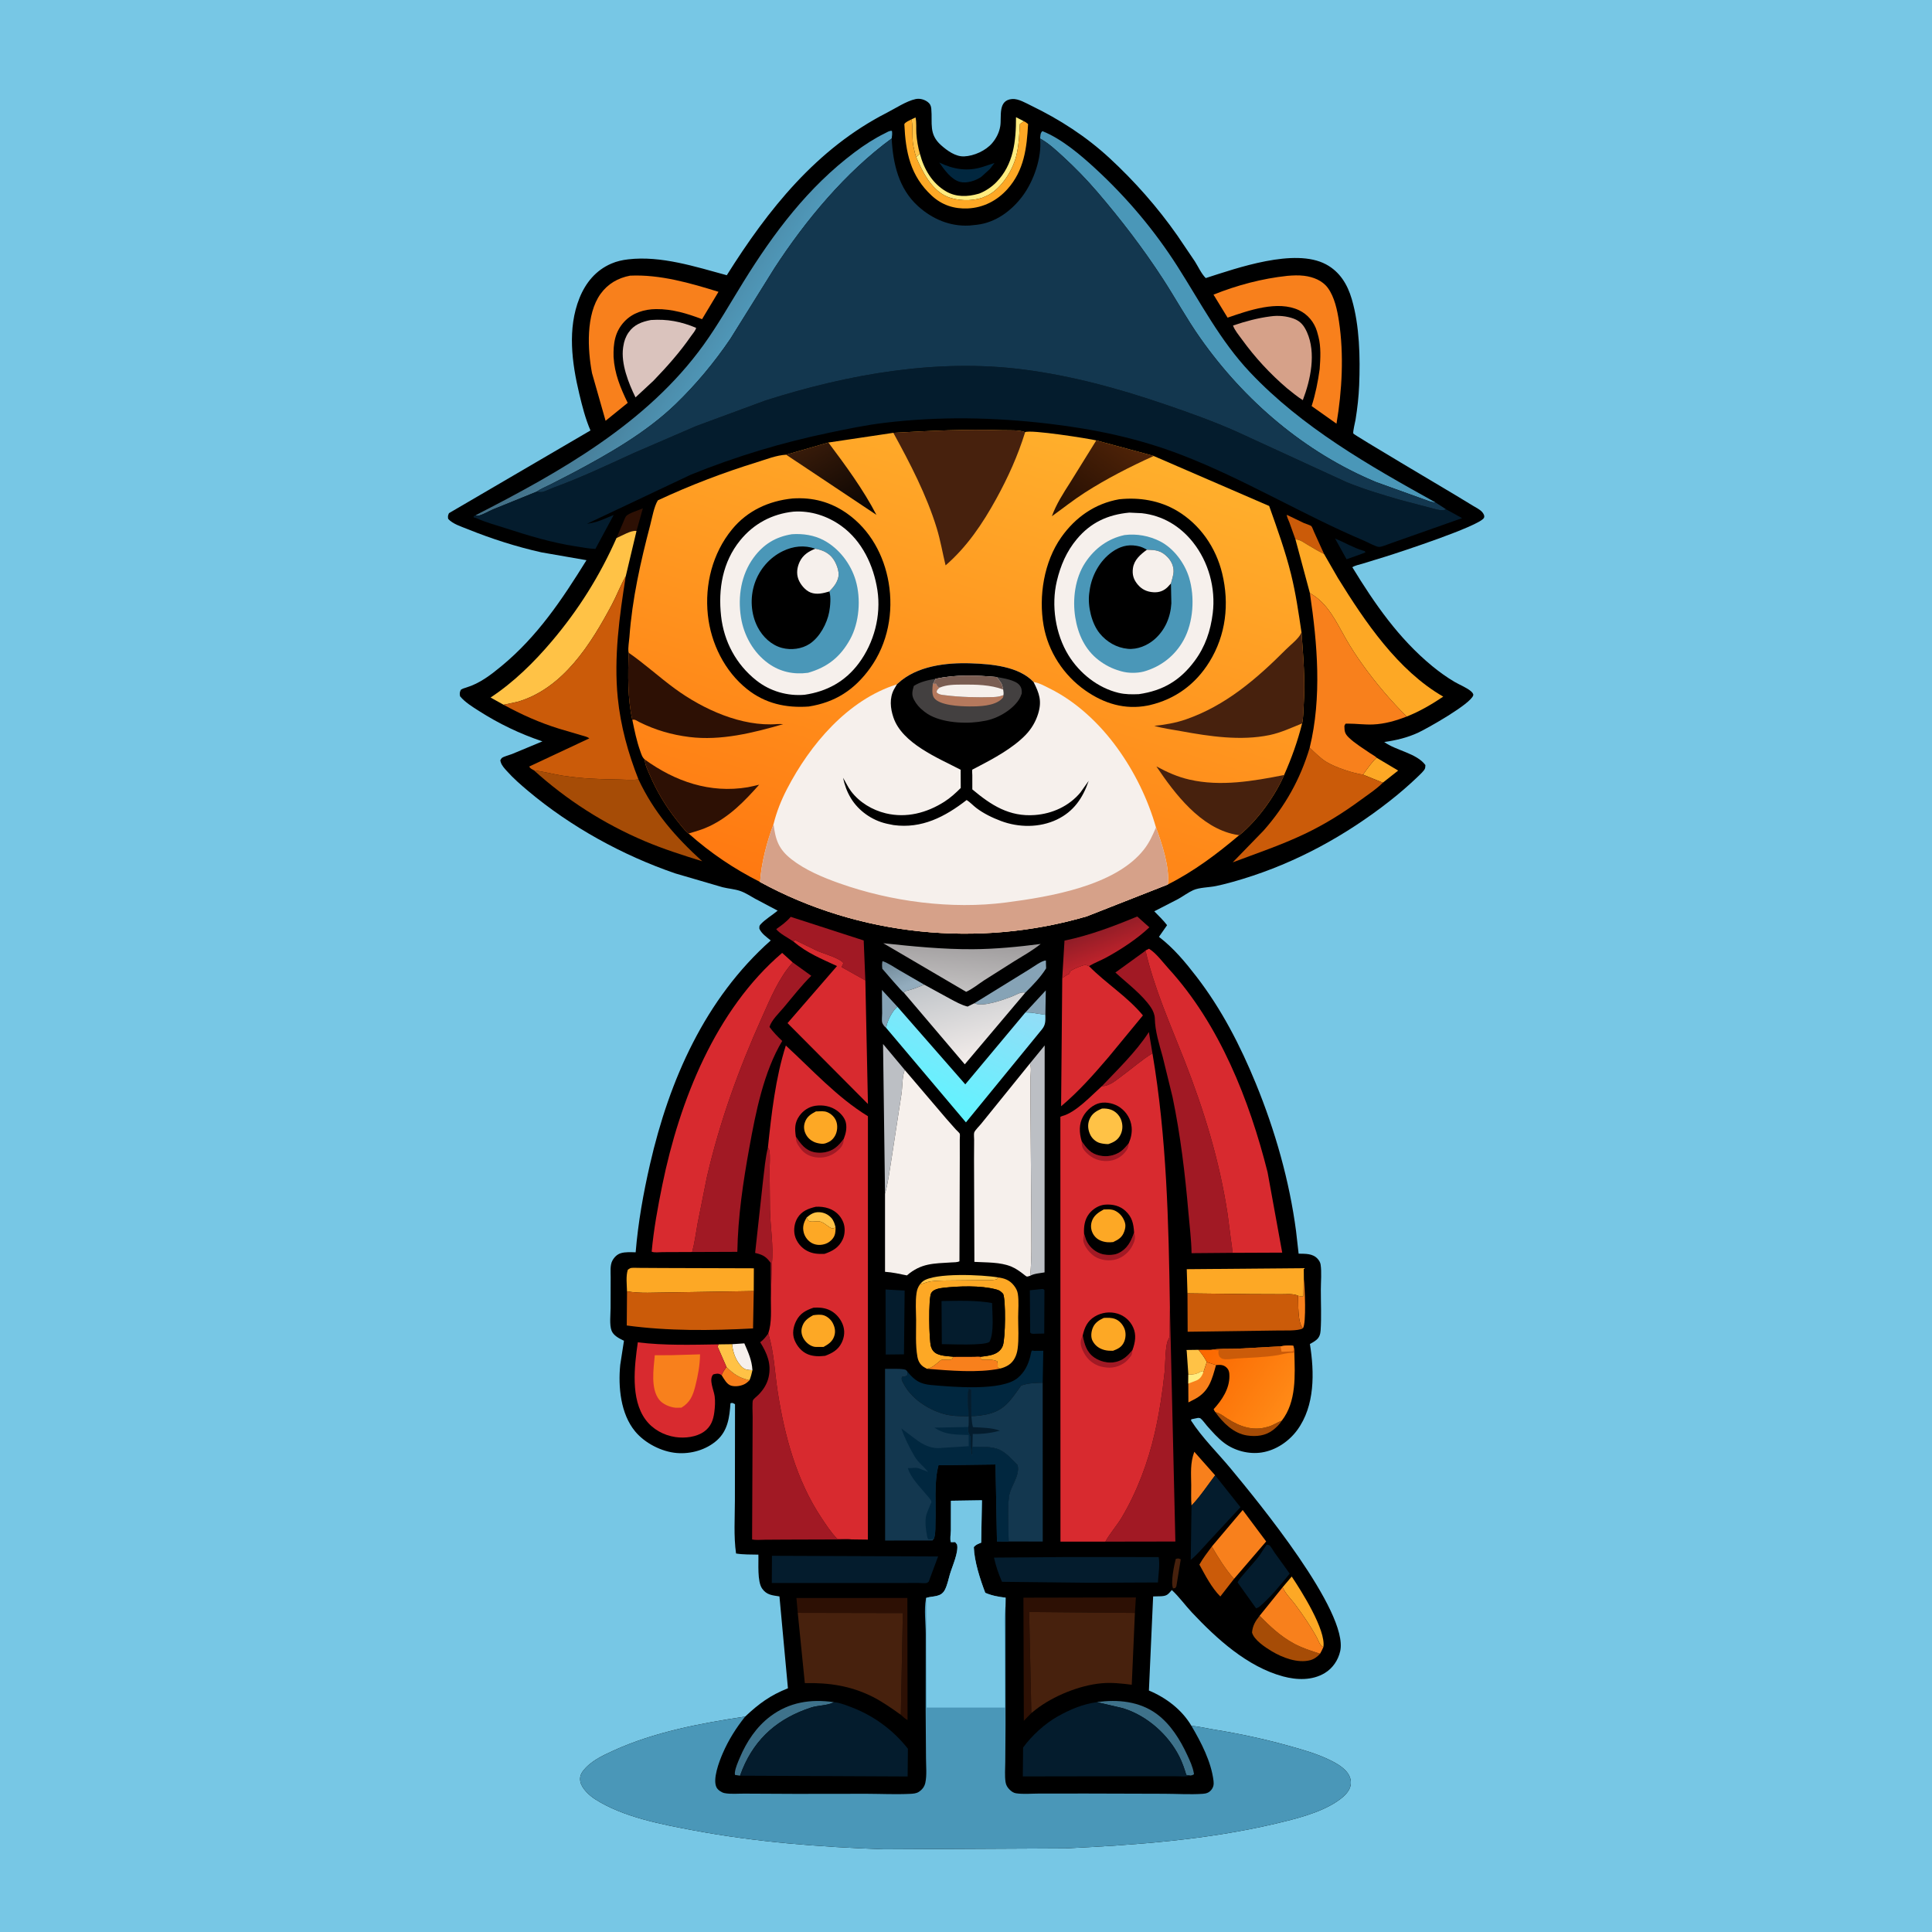 <svg version="1.1" xmlns="http://www.w3.org/2000/svg" style="display: block;" viewBox="0 0 2048 2048" width="1024" height="1024">
<defs>
	<linearGradient id="Gradient1" gradientUnits="userSpaceOnUse" x1="946.615" y1="1016.71" x2="958.342" y2="1045.71">
		<stop class="stop0" offset="0" stop-opacity="1" stop-color="rgb(112,137,153)"/>
		<stop class="stop1" offset="1" stop-opacity="1" stop-color="rgb(147,172,189)"/>
	</linearGradient>
	<linearGradient id="Gradient2" gradientUnits="userSpaceOnUse" x1="1162.89" y1="985.618" x2="1173.76" y2="1013.62">
		<stop class="stop0" offset="0" stop-opacity="1" stop-color="rgb(145,29,39)"/>
		<stop class="stop1" offset="1" stop-opacity="1" stop-color="rgb(187,34,43)"/>
	</linearGradient>
	<linearGradient id="Gradient3" gradientUnits="userSpaceOnUse" x1="1020.99" y1="997.816" x2="1016.72" y2="1047.46">
		<stop class="stop0" offset="0" stop-opacity="1" stop-color="rgb(160,157,158)"/>
		<stop class="stop1" offset="1" stop-opacity="1" stop-color="rgb(193,191,191)"/>
	</linearGradient>
	<linearGradient id="Gradient4" gradientUnits="userSpaceOnUse" x1="1016.26" y1="1036.46" x2="1038.23" y2="1120">
		<stop class="stop0" offset="0" stop-opacity="1" stop-color="rgb(194,198,202)"/>
		<stop class="stop1" offset="1" stop-opacity="1" stop-color="rgb(241,235,233)"/>
	</linearGradient>
	<linearGradient id="Gradient5" gradientUnits="userSpaceOnUse" x1="1276.07" y1="1428.9" x2="1366.77" y2="1489.34">
		<stop class="stop0" offset="0" stop-opacity="1" stop-color="rgb(251,103,0)"/>
		<stop class="stop1" offset="1" stop-opacity="1" stop-color="rgb(255,138,23)"/>
	</linearGradient>
	<linearGradient id="Gradient6" gradientUnits="userSpaceOnUse" x1="1040.35" y1="1047.7" x2="985.73" y2="1168.62">
		<stop class="stop0" offset="0" stop-opacity="1" stop-color="rgb(146,221,247)"/>
		<stop class="stop1" offset="1" stop-opacity="1" stop-color="rgb(98,243,255)"/>
	</linearGradient>
	<linearGradient id="Gradient7" gradientUnits="userSpaceOnUse" x1="679.802" y1="300.345" x2="797.008" y2="374.805">
		<stop class="stop0" offset="0" stop-opacity="1" stop-color="rgb(67,112,135)"/>
		<stop class="stop1" offset="1" stop-opacity="1" stop-color="rgb(82,160,195)"/>
	</linearGradient>
	<linearGradient id="Gradient8" gradientUnits="userSpaceOnUse" x1="939.087" y1="972.646" x2="1099.74" y2="447.668">
		<stop class="stop0" offset="0" stop-opacity="1" stop-color="rgb(255,121,17)"/>
		<stop class="stop1" offset="1" stop-opacity="1" stop-color="rgb(255,175,44)"/>
	</linearGradient>
	<linearGradient id="Gradient9" gradientUnits="userSpaceOnUse" x1="902.985" y1="549.051" x2="857.268" y2="470.384">
		<stop class="stop0" offset="0" stop-opacity="1" stop-color="rgb(10,5,2)"/>
		<stop class="stop1" offset="1" stop-opacity="1" stop-color="rgb(56,27,10)"/>
	</linearGradient>
	<linearGradient id="Gradient10" gradientUnits="userSpaceOnUse" x1="1139.84" y1="545.03" x2="1195.88" y2="467.696">
		<stop class="stop0" offset="0" stop-opacity="1" stop-color="rgb(38,15,2)"/>
		<stop class="stop1" offset="1" stop-opacity="1" stop-color="rgb(79,35,8)"/>
	</linearGradient>
</defs>
<path transform="translate(0,0)" fill="rgb(119,199,229)" d="M -0 -0 L 2048 0 L 2048 2048 L -0 2048 L -0 -0 z"/>
<path transform="translate(0,0)" fill="rgb(0,0,0)" d="M 789.891 1819.65 C 804.583 1805.85 816.48 1797.11 835.249 1789.65 L 826.251 1692.27 C 818.646 1691.04 812.719 1690.83 807.916 1684 C 802.534 1676.35 804.275 1657.3 803.916 1647.98 C 796.08 1647.81 787.989 1648.03 780.246 1646.78 C 777.639 1628.55 779.005 1608.83 779.023 1590.42 L 779.147 1488.5 C 776.927 1487.42 776.783 1486.73 774.327 1487.5 C 773.365 1502.05 771.579 1516.49 759.974 1526.81 C 748.581 1536.93 732.381 1541.52 717.352 1540.25 C 701.332 1538.91 683.654 1529.86 673.307 1517.39 C 657.807 1498.71 655.17 1470.1 657.479 1446.75 L 661.43 1421.23 L 660.189 1420.65 C 655.738 1418.5 650.313 1415.55 648.337 1410.68 C 645.838 1404.52 647.257 1393.13 647.255 1386.48 L 647.327 1353.82 C 647.348 1348.52 646.532 1341.29 649.066 1336.5 C 650.988 1332.87 654.063 1329.66 658.081 1328.44 C 662.874 1326.98 668.852 1327.39 673.824 1327.5 C 676.452 1295.75 681.921 1265.18 689.027 1234.16 C 709.491 1144.81 747.417 1058.81 817.01 996.92 C 812.556 993.238 807.421 989.853 804.961 984.5 C 804.959 981.957 804.716 981.449 806.551 979.519 C 811.548 974.261 818.699 970.06 824.359 965.337 L 800.469 952.688 C 795.377 949.843 790.013 946.288 784.484 944.408 C 778.669 942.43 771.991 941.999 765.98 940.496 L 715.891 925.869 C 659.839 906.643 604.955 876.436 559.605 838.26 C 551.765 831.66 544.265 825.143 537.416 817.479 C 534.818 814.572 531.886 811.6 530.775 807.768 L 530.323 806 C 530.879 805.167 531.244 804.168 531.991 803.5 C 533.663 802.005 540.209 800.328 542.703 799.327 L 574.996 785.891 C 551.232 777.918 528.831 767.161 507.715 753.664 C 500.787 749.236 493.013 744.492 487.697 738.111 C 487.123 735.112 487.223 733.968 488.5 731.19 C 490.418 729.948 492.112 729.456 494.272 728.801 C 508.448 724.504 520.061 715.584 531.341 706.288 C 569.782 674.605 595.741 635.638 621.702 593.822 L 573.873 585.5 C 547.416 579.58 520.879 571.09 495.747 560.919 C 489.193 558.267 479.775 555.423 475.068 550 C 474.66 547.107 474.781 546.678 475.929 543.976 L 625.917 456.309 C 620.503 443.694 617.232 430.763 614.048 417.451 C 606.201 384.649 601.351 348.206 614.229 316.061 C 620.746 299.792 631.578 286.528 647.928 279.482 C 653.866 276.923 659.596 275.661 666 274.91 C 700.649 270.847 737.304 282.745 770.433 291.752 C 814.156 222.193 865.422 157.652 940.079 119.525 C 949.018 114.96 960.85 107.107 970.5 105.045 C 974.973 104.089 979.755 105.38 983.405 108.088 C 985.896 109.936 986.933 112.168 987.202 115.191 C 988.585 130.701 984.261 142.106 997.571 153.917 C 1004.09 159.706 1012.9 166.154 1022 165.781 C 1032.51 165.35 1044.96 159.72 1051.79 151.664 C 1056.15 146.51 1059.22 140.407 1060.32 133.725 C 1061.95 123.947 1057.31 106.119 1073 104.955 C 1079.55 104.469 1087.48 109.273 1093.31 112.097 C 1123.5 126.718 1151.38 144.718 1176.08 167.523 C 1202.83 192.231 1226.98 219.611 1247.89 249.427 L 1266.6 277.065 C 1270.12 282.63 1273.57 290.292 1278.14 294.772 C 1311.24 284.19 1372.39 262.448 1405.63 280.231 C 1420.28 288.071 1428.38 301.525 1432.92 317 C 1441.27 345.442 1441.94 378.948 1440.77 408.418 C 1440.29 420.477 1438.87 432.925 1436.94 444.84 C 1436.58 447.071 1433.88 457.886 1434.58 459.564 C 1435.23 461.109 1533.54 519.245 1542.52 524.668 L 1561.59 536.229 C 1564.65 538.097 1568.5 539.923 1570.95 542.54 C 1572.42 544.113 1574.28 547.058 1572.9 549.183 C 1567.21 557.94 1484.66 585.048 1469.07 589.923 L 1444.24 597.552 C 1440.87 598.581 1436.46 599.351 1433.53 601.294 C 1457.28 640.142 1482.67 676.828 1518.12 706.015 C 1525.52 712.107 1533.72 718.022 1542 722.877 C 1547.36 726.021 1554.54 728.734 1559.23 732.729 C 1560.35 733.683 1562.1 735.458 1561.7 737.003 C 1559.3 746.117 1512.79 772.216 1503.58 776.517 C 1491.88 781.981 1480.07 784.733 1467.35 786.58 C 1479.77 795.635 1501.68 798.381 1510.99 811 C 1510.85 812.19 1510.93 813.432 1510.56 814.571 C 1509.77 817.005 1504.93 821.378 1503.1 823.144 C 1493.52 832.367 1483.32 841.139 1472.86 849.331 C 1426.23 885.824 1374.15 914.395 1317.4 931.702 C 1308.04 934.556 1298.56 937.231 1288.98 939.232 C 1281.7 940.754 1271.37 940.651 1264.8 943.639 C 1259.36 946.111 1254.25 949.998 1249 952.932 L 1223.58 966.019 C 1228.13 970.772 1233.2 975.488 1237.16 980.732 L 1228.53 993.093 C 1244.24 1005.18 1256.2 1019.58 1268.21 1035.15 C 1294.9 1069.77 1314.72 1108.28 1331.25 1148.6 C 1351.63 1198.34 1366.88 1251.73 1373.88 1305.1 L 1376.59 1328.95 C 1383.77 1329.11 1391.5 1328.58 1396.75 1334.4 C 1398.29 1336.11 1399.57 1338.19 1399.9 1340.5 C 1401.12 1348.86 1400.15 1358.52 1400.14 1367 C 1400.12 1381.3 1400.85 1396.04 1399.91 1410.29 C 1399.64 1414.38 1398.57 1417.74 1395.34 1420.4 C 1393.27 1422.11 1390.91 1423.45 1388.55 1424.71 C 1393.39 1454.84 1394 1490.2 1375.11 1515.94 C 1366.26 1528 1352.46 1537.34 1337.53 1539.67 C 1323.82 1541.82 1308.64 1537.84 1297.61 1529.5 C 1290.82 1524.37 1285 1517.65 1279.36 1511.3 C 1277.39 1509.09 1274.77 1505.15 1272.5 1503.49 C 1272.05 1503.16 1270.31 1503 1270 1503.01 L 1262.87 1504.5 L 1262.5 1505.73 C 1274.16 1523.92 1290.86 1540.17 1304.68 1556.84 C 1333.02 1591.04 1429.88 1708.6 1420.67 1750.28 C 1418.56 1759.83 1412.69 1768.44 1404.32 1773.5 C 1391 1781.54 1374.64 1781 1360.06 1777.06 C 1322.17 1766.83 1289.67 1737.14 1263.44 1709.24 C 1256.34 1701.67 1249.75 1692.45 1242.18 1685.51 C 1238.08 1690.13 1237.21 1691.7 1230.79 1692.08 L 1222.37 1692.28 L 1217.89 1792.02 C 1236.12 1799.69 1252.81 1812.23 1263 1829.54 C 1271.09 1830.08 1279.26 1832.19 1287.28 1833.48 C 1313.77 1837.76 1339.58 1843.29 1365.45 1850.46 C 1380.41 1854.61 1396.1 1859 1410.04 1865.9 C 1418.2 1869.94 1428.52 1875.73 1431.29 1885.02 C 1432.66 1889.6 1431.98 1893.92 1429.54 1897.98 C 1426.56 1902.93 1421.71 1906.66 1416.97 1909.81 C 1398.61 1922.01 1372.75 1928.28 1351.43 1933.3 C 1279.02 1950.35 1203.65 1955.81 1129.5 1959.35 L 937.05 1960.31 C 869.607 1957.98 801.929 1952.77 735.54 1940.33 C 701.073 1933.87 660.51 1926.26 630.732 1907.16 C 624.725 1903.31 616.379 1895.68 615.15 1888.31 C 614.488 1884.35 615.328 1880.95 617.723 1877.72 C 625.611 1867.09 638.423 1861.15 650.173 1855.78 C 693.585 1835.94 742.982 1826.69 789.891 1819.65 z"/>
<path transform="translate(0,0)" fill="rgb(71,33,13)" d="M 1246.38 1652.5 C 1249.09 1651.95 1249.22 1651.72 1251.63 1653 L 1247.01 1681.5 L 1245.82 1683.43 L 1243.5 1683.73 C 1240.75 1677.77 1244.63 1659.04 1246.38 1652.5 z"/>
<path transform="translate(0,0)" fill="rgb(255,194,70)" d="M 966.275 126.478 L 970.51 124.5 C 971.708 129.936 971.029 135.937 971.381 141.5 C 971.813 148.349 973.202 156.531 975.168 163.075 L 971.167 166.451 C 969.876 163.231 969.39 159.849 968.575 156.5 C 966.137 146.484 968.141 136.511 966.275 126.478 z"/>
<path transform="translate(0,0)" fill="rgb(248,128,28)" d="M 1382.14 1355.89 C 1383.09 1364.05 1384.97 1402.76 1381.14 1408.09 C 1375.37 1401.86 1376.34 1382.19 1376.06 1373.58 C 1378.26 1374.08 1379.41 1374.65 1381.57 1374 L 1382.02 1357.06 L 1382.14 1355.89 z"/>
<path transform="translate(0,0)" fill="rgb(4,28,45)" d="M 1415.2 570.8 C 1424.89 574.819 1434.84 580.746 1444.81 583.665 C 1447.06 584.323 1446.14 583.624 1447.44 585.5 L 1443.8 586.981 L 1427.42 592.837 L 1415.2 570.8 z"/>
<path transform="translate(0,0)" fill="rgb(134,163,182)" d="M 1086.94 1073.26 L 1108.59 1049.85 L 1108.14 1075.77 L 1099.39 1074.47 C 1095.05 1073.49 1091.37 1073.28 1086.94 1073.26 z"/>
<path transform="translate(0,0)" fill="rgb(248,128,28)" d="M 770.086 1449.02 C 777.481 1456.61 784.012 1460.85 794.523 1463.05 C 793.492 1464.19 792.442 1465.11 791.199 1466.04 C 787.105 1469.1 779.889 1470.31 775.018 1468.86 C 770.354 1467.46 767.514 1461.71 765.051 1457.89 C 765.755 1454.8 768.329 1451.7 770.086 1449.02 z"/>
<path transform="translate(0,0)" fill="rgb(134,163,182)" d="M 939.435 1089.7 L 938.42 1088.82 C 937.257 1087.7 935.638 1085.59 935.171 1084 C 934.505 1081.73 935.114 1076.68 935.094 1074.11 L 934.901 1049.42 L 951.353 1067.25 C 946.36 1070.71 940.494 1082.36 939.601 1088.28 L 939.435 1089.7 z"/>
<path transform="translate(0,0)" fill="rgb(255,194,70)" d="M 975.089 1361.61 C 976.074 1360.42 977.008 1359.24 978.242 1358.29 C 990.517 1348.81 1041.98 1351.3 1057.87 1354.11 C 1056.97 1355.91 1057.52 1355.79 1055.89 1356.24 C 1051.53 1357.42 1045.65 1356.93 1041.08 1357 L 1000.48 1357.41 C 993.866 1357.69 987.24 1357.56 980.937 1359.74 L 975.089 1361.61 z"/>
<path transform="translate(0,0)" fill="rgb(246,240,236)" d="M 776.083 1424.9 L 789.028 1424.02 C 793.228 1433.77 797.003 1441.72 797.612 1452.45 C 793.996 1452.26 790.705 1452.35 787.709 1450.01 C 780.725 1444.54 776.627 1433.38 776.083 1424.9 z"/>
<path transform="translate(0,0)" fill="rgb(45,16,4)" d="M 653.524 570.327 L 660.992 552.802 C 661.772 551.084 662.827 547.868 664.159 546.662 C 667.492 543.644 677.018 540.894 681.441 538.827 L 674.723 562.896 C 669.358 561.68 659.04 568.056 653.524 570.327 z"/>
<path transform="translate(0,0)" fill="rgb(255,194,70)" d="M 1259.71 1457.15 L 1257.98 1432.39 L 1257.73 1431.03 L 1270.45 1430.85 C 1273.64 1434.83 1277.11 1439.14 1279.18 1443.84 L 1275.74 1454.39 L 1273.5 1453.68 L 1272.34 1454.35 C 1268.19 1456.65 1264.42 1457.43 1259.71 1457.15 z"/>
<path transform="translate(0,0)" fill="rgb(166,76,6)" d="M 1288.26 1496.88 L 1289.18 1497.13 C 1293.85 1498.49 1296.97 1501.22 1300.97 1503.77 C 1314.22 1512.24 1328.14 1517.24 1343.83 1512.5 L 1345.09 1512.14 C 1349.95 1510.69 1354.02 1507.68 1358.76 1505.95 C 1356.52 1509.78 1352.99 1513.16 1349.5 1515.87 C 1341.56 1522.05 1331.68 1523.11 1322 1521.67 C 1307.69 1519.55 1296.31 1508.15 1288.26 1496.88 z"/>
<path transform="translate(0,0)" fill="rgb(253,168,37)" d="M 1444.86 821.158 C 1449.61 814.624 1453.38 808.892 1459.21 803.185 L 1482.11 816.831 L 1465.87 829.655 L 1444.86 821.158 z"/>
<path transform="translate(0,0)" fill="rgb(1,39,63)" d="M 995.689 172.328 C 1010.95 179.59 1025.91 182.115 1042.3 176.703 L 1054.21 172.777 L 1049.19 179.309 L 1040.4 187.29 C 1034.62 191.545 1024.64 194.693 1017.56 192.806 C 1008.27 190.328 1000.86 179.751 995.689 172.328 z"/>
<path transform="translate(0,0)" fill="url(#Gradient1)" d="M 958.086 1052.2 C 956.144 1051.51 938.242 1030.16 935.277 1026.92 C 934.984 1024.01 934.801 1021.71 935.5 1018.82 C 941.637 1020.93 947.426 1025.01 953.018 1028.31 L 979.688 1043.75 C 973.974 1046.14 968.5 1048.37 962.5 1049.95 C 960.017 1050.6 959.864 1050.31 958.086 1052.2 z"/>
<path transform="translate(0,0)" fill="rgb(255,194,70)" d="M 761.773 1425.09 L 776.083 1424.9 C 776.627 1433.38 780.725 1444.54 787.709 1450.01 C 790.705 1452.35 793.996 1452.26 797.612 1452.45 C 796.82 1456.16 795.927 1459.52 794.523 1463.05 C 784.012 1460.85 777.481 1456.61 770.086 1449.02 L 760.704 1427.5 L 761.773 1425.09 z"/>
<path transform="translate(0,0)" fill="rgb(203,91,9)" d="M 1373.24 571.798 L 1366.78 553.741 C 1365.9 551.429 1364.12 548.108 1364.06 545.71 L 1382.29 554.491 C 1384.04 555.26 1388.86 556.624 1390.1 557.772 C 1390.94 558.543 1392.35 562.548 1392.91 563.755 L 1403.57 587.257 C 1397.36 584.309 1391.39 580.576 1385.46 577.078 C 1381.6 574.797 1377.86 571.769 1373.24 571.798 z"/>
<path transform="translate(0,0)" fill="rgb(248,128,28)" d="M 1279.18 1443.84 L 1289.03 1447.05 C 1284.78 1461.94 1282.01 1474.47 1267.38 1482.64 L 1259.75 1486.61 L 1259.64 1466.65 L 1259.71 1457.15 C 1264.42 1457.43 1268.19 1456.65 1272.34 1454.35 L 1273.5 1453.68 L 1275.74 1454.39 L 1279.18 1443.84 z"/>
<path transform="translate(0,0)" fill="rgb(255,236,127)" d="M 1259.71 1457.15 C 1264.42 1457.43 1268.19 1456.65 1272.34 1454.35 L 1273.5 1453.68 L 1275.74 1454.39 C 1274.15 1458.45 1272.51 1461.49 1268.35 1463.34 L 1259.64 1466.65 L 1259.71 1457.15 z"/>
<path transform="translate(0,0)" fill="rgb(161,25,36)" d="M 1167.93 1151.47 C 1184.48 1134.07 1204.02 1115.18 1217.18 1095.05 L 1217.85 1094 L 1221.65 1116.58 C 1210.24 1123.47 1199.58 1133.07 1188.74 1140.96 C 1182.31 1145.64 1176.24 1151.23 1167.93 1151.47 z"/>
<path transform="translate(0,0)" fill="rgb(4,28,45)" d="M 1103.58 1366.5 C 1105.72 1366.37 1105.37 1365.98 1107.15 1367.5 L 1106.94 1413.62 L 1095.5 1413.88 C 1093.47 1413.69 1093.62 1414.02 1092.02 1412.5 L 1091.68 1367.74 L 1103.58 1366.5 z"/>
<path transform="translate(0,0)" fill="rgb(248,128,28)" d="M 1263.07 1595.98 C 1262.35 1588.87 1262.82 1581.46 1262.74 1574.31 C 1262.61 1561.53 1261.51 1551.29 1266 1538.94 L 1288.11 1563.9 C 1280.06 1574.55 1272.29 1586.35 1263.07 1595.98 z"/>
<path transform="translate(0,0)" fill="rgb(253,168,37)" d="M 1359.64 1682.55 L 1369.28 1671.2 C 1379.31 1686.2 1405.8 1727.87 1402.83 1745.96 C 1399.08 1744.38 1397.8 1739.47 1395.94 1736 C 1389.62 1724.19 1381.02 1711.69 1373.02 1700.94 C 1368.52 1694.89 1362.66 1689.48 1359.64 1682.55 z"/>
<path transform="translate(0,0)" fill="rgb(248,128,28)" d="M 1010.36 1438.17 L 1032.51 1438.1 C 1034.32 1438.12 1037.97 1437.62 1039.47 1438.22 C 1039.64 1440.7 1039.15 1439.64 1041 1441.36 C 1046.52 1441.29 1051.89 1440.72 1057.08 1442.94 C 1057.79 1445.31 1057.69 1447.03 1057.55 1449.47 C 1058.25 1449.8 1059.5 1450.12 1059.84 1450.82 C 1035.81 1455.58 1006.87 1452.85 982.565 1450.98 C 988.086 1449.82 990.151 1447.54 994.446 1444.23 C 995.292 1443.58 997.097 1441.76 997.987 1441.51 C 1001.23 1440.59 1005.42 1442.3 1008.76 1440.91 C 1009.92 1440.43 1009.95 1439.26 1010.36 1438.17 z"/>
<path transform="translate(0,0)" fill="rgb(255,236,127)" d="M 1038.18 205.116 C 1044.63 202.608 1051.09 198.288 1055.96 193.343 C 1074.57 174.472 1077.06 149.32 1077.01 124.25 L 1085.33 128.507 L 1081.1 131.5 C 1080.5 141.471 1080.25 151.203 1078.2 161 L 1077.86 162.709 C 1074.69 178.223 1064.09 195.828 1050.99 204.785 C 1047.98 206.845 1044.43 208.279 1041.07 209.689 C 1029.81 213.344 1014.73 212.987 1003.91 208.396 C 987.533 201.445 977.612 181.877 971.167 166.451 L 975.168 163.075 C 979.38 179.238 988.173 194.413 1003 202.956 C 1013.65 209.093 1025.64 208.696 1037.14 205.435 L 1038.18 205.116 z"/>
<path transform="translate(0,0)" fill="rgb(203,91,9)" d="M 1284.6 1639.39 C 1291.6 1651.54 1298.83 1663.1 1308.08 1673.71 L 1293.6 1692.34 C 1284.33 1683.07 1277.66 1669.96 1271.41 1658.54 C 1275.14 1651.78 1280.04 1645.61 1284.6 1639.39 z"/>
<path transform="translate(0,0)" fill="rgb(134,163,182)" d="M 1032.92 1063.45 L 1091.37 1027.39 C 1095.47 1024.94 1104.12 1018.32 1108.67 1018.16 L 1108.93 1026.5 C 1103.23 1035.7 1094.6 1044.63 1086.88 1052.23 C 1082.21 1051.04 1077.14 1054.6 1072.63 1056.34 C 1063.93 1059.69 1041.36 1068.01 1032.92 1063.45 z"/>
<path transform="translate(0,0)" fill="rgb(62,114,139)" d="M 784.465 1882.31 L 779.143 1881.5 C 778.971 1880.47 778.866 1880.18 778.991 1879 C 779.532 1873.91 782.286 1867.89 784.26 1863.19 C 791.338 1846.34 801.852 1830.46 816.599 1819.39 C 836.629 1804.35 859.463 1800.83 883.866 1804.36 L 882.809 1805 C 876.63 1807.98 866.772 1807.77 859.767 1810.06 C 825.546 1821.25 800.972 1841.83 787.06 1875.5 L 784.465 1882.31 z"/>
<path transform="translate(0,0)" fill="rgb(62,114,139)" d="M 1162.75 1804.33 C 1184.76 1801.19 1208.16 1803.45 1226.49 1817.11 C 1240.94 1827.88 1251.1 1844.31 1258.57 1860.44 C 1261.39 1866.54 1264.45 1873.06 1265.53 1879.75 L 1265.66 1880.82 C 1264.14 1881.76 1263.78 1881.86 1261.89 1882.15 L 1257.52 1881.5 C 1255.52 1874.85 1253.32 1868.35 1250.19 1862.12 C 1238.61 1839.07 1216.51 1819.28 1191.85 1811.28 L 1190.05 1810.71 L 1162.75 1804.33 z"/>
<path transform="translate(0,0)" fill="rgb(161,25,36)" d="M 817.146 1376.3 L 816.952 1338.71 C 812.444 1332.47 809.202 1330.37 801.914 1328.51 L 800.472 1328.16 L 808.897 1251.03 C 810.311 1239.47 811.266 1227.69 814.035 1216.36 C 814.787 1217.61 815.407 1218.53 815.635 1220 C 816.605 1226.26 815.814 1234.12 815.825 1240.56 L 816.195 1282.36 C 816.572 1301.06 820.248 1321.28 818.198 1339.81 L 817.146 1376.3 z"/>
<path transform="translate(0,0)" fill="rgb(166,76,6)" d="M 1335.23 1712.8 C 1346.33 1724.02 1357.2 1734.29 1371.16 1741.97 C 1380.13 1746.9 1389.59 1749.93 1399.32 1753 C 1396.7 1756.14 1392.89 1758.83 1388.91 1759.88 C 1375.65 1763.39 1359.47 1757.22 1348.05 1750.36 C 1341.25 1746.29 1329.17 1738.33 1327.2 1730.5 C 1327.82 1723.28 1330.79 1718.38 1335.23 1712.8 z"/>
<path transform="translate(0,0)" fill="rgb(4,28,45)" d="M 938.71 1366.91 L 958.969 1368.03 L 958.242 1435.65 L 938.928 1435.87 L 938.71 1366.91 z"/>
<path transform="translate(0,0)" fill="rgb(188,191,196)" d="M 938.16 1265.41 L 936.066 1106.7 L 959.11 1134.24 C 956.284 1140.73 956.718 1152.04 955.64 1159.36 L 945.033 1228.5 C 942.994 1240.77 941.527 1253.42 938.16 1265.41 z"/>
<path transform="translate(0,0)" fill="rgb(4,28,45)" d="M 1342.63 1637.5 L 1343.39 1637.42 C 1343.41 1637.43 1345.43 1637.89 1345.5 1637.94 C 1347.29 1639.37 1349.51 1643.58 1350.92 1645.56 L 1367.15 1668.13 C 1357.26 1680.34 1346.68 1693.34 1334.67 1703.5 C 1333.72 1704.14 1332.56 1704.47 1331.5 1704.89 L 1311.9 1677.44 C 1313.48 1673.83 1316.69 1670.7 1319.2 1667.65 C 1325.33 1660.21 1333.47 1652.19 1338.31 1643.94 L 1342.63 1637.5 z"/>
<path transform="translate(0,0)" fill="rgb(253,168,37)" d="M 1085.33 128.507 C 1087.16 129.335 1088.28 130.247 1089.82 131.5 C 1088.45 156.888 1085.64 180.715 1067.9 200.502 C 1056.98 212.675 1042.49 220.151 1026.04 220.944 C 1011.48 221.645 998.539 217.421 987.77 207.5 C 964.89 186.422 959.996 161.34 958.64 131.592 C 959.755 129.352 963.989 127.732 966.275 126.478 C 968.141 136.511 966.137 146.484 968.575 156.5 C 969.39 159.849 969.876 163.231 971.167 166.451 C 977.612 181.877 987.533 201.445 1003.91 208.396 C 1014.73 212.987 1029.81 213.344 1041.07 209.689 C 1044.43 208.279 1047.98 206.845 1050.99 204.785 C 1064.09 195.828 1074.69 178.223 1077.86 162.709 L 1078.2 161 C 1080.25 151.203 1080.5 141.471 1081.1 131.5 L 1085.33 128.507 z"/>
<path transform="translate(0,0)" fill="rgb(248,128,28)" d="M 1335.23 1712.8 L 1359.64 1682.55 C 1362.66 1689.48 1368.52 1694.89 1373.02 1700.94 C 1381.02 1711.69 1389.62 1724.19 1395.94 1736 C 1397.8 1739.47 1399.08 1744.38 1402.83 1745.96 C 1401.74 1748.36 1400.7 1750.74 1399.32 1753 C 1389.59 1749.93 1380.13 1746.9 1371.16 1741.97 C 1357.2 1734.29 1346.33 1724.02 1335.23 1712.8 z"/>
<path transform="translate(0,0)" fill="rgb(248,128,28)" d="M 1284.6 1639.39 L 1317.3 1600.67 L 1342.19 1634 L 1308.08 1673.71 C 1298.83 1663.1 1291.6 1651.54 1284.6 1639.39 z"/>
<path transform="translate(0,0)" fill="rgb(4,28,45)" d="M 1288.11 1563.9 L 1314.94 1597.68 L 1280.5 1634.87 C 1274.54 1641.25 1269.1 1648.01 1262.23 1653.51 L 1263.07 1595.98 C 1272.29 1586.35 1280.06 1574.55 1288.11 1563.9 z"/>
<path transform="translate(0,0)" fill="rgb(161,25,36)" d="M 841.191 998.169 C 836.191 994.572 826.154 989.545 822.821 984.898 C 828.524 980.901 833.656 977.204 838.209 971.888 L 915.554 996.918 L 917.302 1039.25 L 892.088 1025.15 L 894.035 1021 C 890.907 1015.86 872.318 1010.64 866 1007.82 L 842.776 996.5 L 841.191 998.169 z"/>
<path transform="translate(0,0)" fill="url(#Gradient2)" d="M 1126.03 1036.81 L 1128.4 997.122 C 1155.44 991.406 1180.07 982.084 1205.52 971.507 L 1217.46 982.217 L 1218.42 982.943 C 1205.72 995.129 1187.62 1006.9 1172.23 1015.24 C 1166.63 1018.27 1160.64 1020.45 1155.16 1023.7 L 1154.41 1024.15 C 1150.67 1022.3 1149.1 1022.98 1145.26 1024.33 C 1141.42 1025.67 1137.98 1027.27 1134.5 1029.37 L 1133.5 1032.29 L 1132.55 1032.66 C 1131.03 1033.32 1129.86 1034.21 1128.5 1035.15 L 1126.03 1036.81 z"/>
<path transform="translate(0,0)" fill="rgb(45,16,4)" d="M 845.662 1709.69 L 844.258 1693.96 L 961.84 1693.89 L 962.047 1823.34 C 959.384 1822.12 957.108 1819.67 954.908 1817.73 L 957.035 1709.92 L 845.662 1709.69 z"/>
<path transform="translate(0,0)" fill="rgb(45,16,4)" d="M 1093.26 1815.94 L 1085.3 1824.12 L 1084.88 1693.61 L 1204.09 1693.36 L 1203.05 1709.78 L 1090.94 1708.81 L 1093.26 1815.94 z"/>
<path transform="translate(0,0)" fill="rgb(253,168,37)" d="M 1258.77 1371.01 L 1258 1345.39 L 1382.04 1344.33 L 1382.14 1355.89 L 1382.02 1357.06 L 1381.57 1374 C 1379.41 1374.65 1378.26 1374.08 1376.06 1373.58 C 1370.9 1371.11 1364.14 1371.98 1358.51 1371.94 L 1326.2 1371.82 L 1258.77 1371.01 z"/>
<path transform="translate(0,0)" fill="rgb(188,191,196)" d="M 1091.76 1127.34 L 1107.4 1108.21 L 1107.27 1348.78 C 1102.52 1349.64 1096.18 1350.01 1091.98 1352.39 C 1093.97 1333.5 1093.1 1313.84 1093.26 1294.85 L 1092.29 1164.24 L 1092.32 1142.4 C 1092.49 1137.46 1093.46 1132.02 1091.76 1127.34 z"/>
<path transform="translate(0,0)" fill="rgb(253,168,37)" d="M 664.66 1368.84 C 664.497 1361.72 663.319 1352.78 665.5 1346.03 C 666.359 1345.48 667.124 1344.73 668.078 1344.37 C 670.032 1343.62 674.589 1343.99 676.829 1344 L 702.322 1344.15 L 799.124 1344.45 L 799.004 1368.59 L 708.609 1370.05 C 694.37 1370.04 678.63 1371.39 664.66 1368.84 z"/>
<path transform="translate(0,0)" fill="rgb(253,168,37)" d="M 1057.87 1354.11 C 1064.86 1355 1070.25 1356.89 1074.81 1362.71 C 1076.92 1365.41 1078.39 1368.09 1078.94 1371.5 C 1080.19 1379.35 1079.32 1388.5 1079.3 1396.51 C 1079.28 1407.3 1080.19 1419.29 1078.7 1429.94 C 1077.75 1436.71 1074.97 1443.24 1069 1447.08 C 1066.25 1448.84 1063.01 1450.06 1059.84 1450.82 C 1059.5 1450.12 1058.25 1449.8 1057.55 1449.47 C 1057.69 1447.03 1057.79 1445.31 1057.08 1442.94 C 1051.89 1440.72 1046.52 1441.29 1041 1441.36 C 1039.15 1439.64 1039.64 1440.7 1039.47 1438.22 C 1044.38 1437.56 1049.75 1437.14 1054.33 1435.18 C 1058.33 1433.47 1061.54 1430.62 1063.05 1426.45 C 1065.83 1418.74 1066.3 1377.84 1063.35 1371.5 C 1061.27 1369.31 1059.68 1367.88 1056.73 1367.07 L 1055.5 1366.75 C 1039.62 1362.5 1016.32 1363.28 999.98 1365.12 C 995.888 1365.58 989.274 1366.66 987.102 1370.71 C 984.025 1376.45 984.754 1420.53 986.903 1427.5 C 987.961 1430.94 990.001 1433.57 993.287 1435.12 C 998.267 1437.46 1004.94 1437.59 1010.36 1438.17 C 1009.95 1439.26 1009.92 1440.43 1008.76 1440.91 C 1005.42 1442.3 1001.23 1440.59 997.987 1441.51 C 997.097 1441.76 995.292 1443.58 994.446 1444.23 C 990.151 1447.54 988.086 1449.82 982.565 1450.98 L 979 1448.94 C 975.123 1446.24 973.292 1442.69 972.474 1438.1 C 970.284 1425.81 971.185 1411.87 971.119 1399.36 C 971.071 1390.16 970.205 1379.82 971.557 1370.75 C 972.089 1367.19 973.035 1364.55 975.089 1361.61 L 980.937 1359.74 C 987.24 1357.56 993.866 1357.69 1000.48 1357.41 L 1041.08 1357 C 1045.65 1356.93 1051.53 1357.42 1055.89 1356.24 C 1057.52 1355.79 1056.97 1355.91 1057.87 1354.11 z"/>
<path transform="translate(0,0)" fill="url(#Gradient3)" d="M 936.34 999.865 C 967.919 1003.25 999.422 1006.38 1031.22 1006.2 C 1055.23 1006.07 1079.35 1003.69 1103.15 1000.64 C 1094.74 1007.46 1084.46 1013.24 1075.23 1018.91 L 1043.02 1039.3 C 1036.88 1043.35 1030.84 1048.34 1024.16 1051.38 L 936.34 999.865 z"/>
<path transform="translate(0,0)" fill="rgb(218,195,189)" d="M 690.02 339.215 C 707.461 338.028 721.905 340.849 737.885 347.504 C 737.631 350.1 734.06 354.05 732.535 356.256 C 720.674 373.411 707.096 388.65 692.651 403.639 L 673.671 421.25 C 666.295 406.268 658.11 385.543 660.514 368.537 L 660.759 367 C 661.543 361.665 663.192 356.965 666.265 352.5 C 672.046 344.103 680.405 341.031 690.02 339.215 z"/>
<path transform="translate(0,0)" fill="rgb(1,39,63)" d="M 961.965 1454.11 C 969.573 1463.19 974.932 1467.08 987.17 1468.18 C 1009.32 1470.16 1062 1474.97 1078.95 1460.55 C 1086.21 1454.38 1089.77 1446.9 1092.14 1437.9 C 1092.39 1436.92 1093.16 1432.53 1093.61 1431.98 C 1094.18 1431.29 1095.41 1431.96 1096.3 1431.95 L 1105.92 1431.86 L 1105.3 1465.74 C 1097.56 1465.97 1089.78 1466.08 1082.42 1468.77 C 1071.07 1484.73 1064.25 1496.26 1043.43 1499.81 C 1038.83 1500.59 1034.38 1501.11 1029.71 1501.15 L 1029.49 1473.5 L 1027.01 1472.01 C 1024.85 1479.99 1026.68 1492.89 1026.84 1501.41 C 1017.77 1501.18 1008.68 1501.28 999.899 1498.71 C 983.318 1493.86 965.997 1482.45 957.816 1466.77 C 956.382 1464.02 955.197 1462.46 956.161 1459.5 C 958.42 1459.21 959.994 1459.21 961.832 1457.74 L 961.965 1454.11 z"/>
<path transform="translate(0,0)" fill="rgb(214,161,137)" d="M 1346.84 335.366 C 1354.86 334.196 1363.83 334.971 1371.43 337.798 C 1378.64 340.483 1382.33 345.193 1385.42 352.085 C 1395.36 374.303 1389.32 402.459 1381.04 424.16 C 1375.2 420.582 1369.83 415.935 1364.43 411.716 C 1346.37 396.273 1330.52 379.169 1316.57 359.904 C 1313.38 355.498 1308.87 350.214 1307.04 345.095 C 1320.21 340.626 1333.03 337.138 1346.84 335.366 z"/>
<path transform="translate(0,0)" fill="url(#Gradient4)" d="M 979.688 1043.75 L 1006.8 1058.58 C 1012.73 1061.74 1019.16 1065.42 1025.7 1067 L 1032.92 1063.45 C 1041.36 1068.01 1063.93 1059.69 1072.63 1056.34 C 1077.14 1054.6 1082.21 1051.04 1086.88 1052.23 L 1022.7 1128.23 L 958.086 1052.2 C 959.864 1050.31 960.017 1050.6 962.5 1049.95 C 968.5 1048.37 973.974 1046.14 979.688 1043.75 z"/>
<path transform="translate(0,0)" fill="rgb(4,28,45)" d="M 1132.75 1650.5 L 1228.23 1650.57 C 1229.75 1658.48 1227.89 1669.28 1227.46 1677.48 L 1154.07 1677.8 L 1062.15 1676.78 C 1058.47 1668.35 1055.69 1660.12 1053.65 1651.13 L 1132.75 1650.5 z"/>
<path transform="translate(0,0)" fill="rgb(203,91,9)" d="M 1258.77 1371.01 L 1326.2 1371.82 L 1358.51 1371.94 C 1364.14 1371.98 1370.9 1371.11 1376.06 1373.58 C 1376.34 1382.19 1375.37 1401.86 1381.14 1408.09 C 1375.72 1411.15 1361.57 1410.18 1355.27 1410.38 L 1258.96 1411.71 L 1258.77 1371.01 z"/>
<path transform="translate(0,0)" fill="rgb(4,28,45)" d="M 818.319 1649.21 L 994.442 1649.88 L 986.992 1669.87 L 984.535 1676.54 C 983.857 1677.02 983.297 1677.74 982.5 1677.98 C 980.475 1678.57 976.026 1678 973.806 1678 L 948.473 1678.05 L 818.139 1678.07 L 818.319 1649.21 z"/>
<path transform="translate(0,0)" fill="rgb(203,91,9)" d="M 799.004 1368.59 L 798.259 1408.2 C 753.648 1410.58 708.734 1411.07 664.384 1405.07 L 664.66 1368.84 C 678.63 1371.39 694.37 1370.04 708.609 1370.05 L 799.004 1368.59 z"/>
<path transform="translate(0,0)" fill="rgb(166,76,6)" d="M 565.945 816.54 C 576.302 817.895 586.349 820.679 596.676 822.289 C 616.155 825.325 635.515 826.068 655.184 826.277 C 662.046 826.349 670.074 827.199 676.801 826.167 C 693.264 861.333 716.008 887.099 744.355 912.965 C 723.557 906.456 703.275 900.067 683.172 891.521 C 640.058 873.192 600.64 847.989 565.945 816.54 z"/>
<path transform="translate(0,0)" fill="rgb(0,0,0)" d="M 1010.36 1438.17 C 1004.94 1437.59 998.267 1437.46 993.287 1435.12 C 990.001 1433.57 987.961 1430.94 986.903 1427.5 C 984.754 1420.53 984.025 1376.45 987.102 1370.71 C 989.274 1366.66 995.888 1365.58 999.98 1365.12 C 1016.32 1363.28 1039.62 1362.5 1055.5 1366.75 L 1056.73 1367.07 C 1059.68 1367.88 1061.27 1369.31 1063.35 1371.5 C 1066.3 1377.84 1065.83 1418.74 1063.05 1426.45 C 1061.54 1430.62 1058.33 1433.47 1054.33 1435.18 C 1049.75 1437.14 1044.38 1437.56 1039.47 1438.22 C 1037.97 1437.62 1034.32 1438.12 1032.51 1438.1 L 1010.36 1438.17 z"/>
<path transform="translate(0,0)" fill="rgb(4,28,45)" d="M 998.06 1379.14 C 1015.56 1378.91 1034.39 1378.15 1051.64 1381.27 C 1051.8 1392.23 1054.06 1413.04 1048.83 1422.5 C 1043.25 1426.64 1007.46 1424.86 998.377 1424.85 L 998.06 1379.14 z"/>
<path transform="translate(0,0)" fill="rgb(161,25,36)" d="M 1240.15 1385.63 L 1245.95 1634.08 L 1171.78 1634.2 C 1176.61 1625.28 1184.01 1617.16 1189.29 1608.25 C 1205.38 1581.11 1216.99 1550.03 1224.03 1519.28 C 1228.92 1497.93 1232.22 1476.28 1234.53 1454.5 C 1235.28 1447.45 1235.2 1425.34 1238.22 1420.57 C 1240.46 1417.04 1239.84 1413.16 1239.85 1409.11 L 1240.15 1385.63 z"/>
<path transform="translate(0,0)" fill="rgb(203,91,9)" d="M 1388.34 792.57 C 1393.96 797.831 1399.87 803.995 1406.5 807.916 C 1416.34 813.741 1433.64 819.448 1444.86 821.158 L 1465.87 829.655 C 1459.39 836.297 1450.74 841.888 1443.24 847.409 C 1424.1 861.505 1404.62 873.703 1383.11 883.949 C 1358.31 895.757 1332.4 904.485 1306.74 914.124 L 1339.34 880.557 C 1362.44 854.516 1378.35 825.932 1388.34 792.57 z"/>
<path transform="translate(0,0)" fill="url(#Gradient5)" d="M 1357.41 1427.17 C 1361.53 1426.78 1367.35 1425.39 1371.16 1426.9 C 1371.73 1429.36 1372.14 1431.33 1372.05 1433.88 C 1372.72 1457.95 1374.4 1485.81 1358.76 1505.95 C 1354.02 1507.68 1349.95 1510.69 1345.09 1512.14 L 1343.83 1512.5 C 1328.14 1517.24 1314.22 1512.24 1300.97 1503.77 C 1296.97 1501.22 1293.85 1498.49 1289.18 1497.13 L 1288.26 1496.88 C 1287.43 1495.77 1287.03 1495.02 1286.5 1493.78 C 1295.24 1484.31 1303.27 1472.25 1303.23 1458.85 C 1303.22 1455.12 1302.9 1452.15 1300.01 1449.5 C 1296.69 1446.45 1293.16 1446.71 1289.03 1447.05 L 1279.18 1443.84 C 1277.11 1439.14 1273.64 1434.83 1270.45 1430.85 L 1283.64 1430.84 C 1292.24 1429.4 1301.77 1429.98 1310.5 1429.71 L 1357.41 1427.17 z"/>
<path transform="translate(0,0)" fill="rgb(203,91,9)" d="M 1357.41 1427.17 C 1361.53 1426.78 1367.35 1425.39 1371.16 1426.9 C 1371.73 1429.36 1372.14 1431.33 1372.05 1433.88 C 1367.12 1433.8 1362.77 1434.78 1357.98 1435.8 L 1354.68 1436.5 C 1340.5 1438.9 1325.31 1439.09 1310.92 1440.05 C 1307.08 1440.31 1299.07 1441.69 1295.5 1440.23 C 1294.45 1439.8 1293.67 1438.89 1292.76 1438.22 C 1291.89 1436.24 1291.36 1435.18 1291.61 1432.95 L 1291.88 1431.48 L 1283.64 1430.84 C 1292.24 1429.4 1301.77 1429.98 1310.5 1429.71 L 1357.41 1427.17 z"/>
<path transform="translate(0,0)" fill="rgb(248,128,28)" d="M 1357.41 1427.17 C 1361.53 1426.78 1367.35 1425.39 1371.16 1426.9 C 1371.31 1429.09 1371.52 1430.53 1370.53 1432.53 L 1358.5 1432.87 L 1357.41 1427.17 z"/>
<path transform="translate(0,0)" fill="rgb(255,194,70)" d="M 653.524 570.327 C 659.04 568.056 669.358 561.68 674.723 562.896 L 663.341 610.802 L 662.746 611.842 C 657.508 621.131 653.74 631.257 648.717 640.709 C 626.391 682.719 596.867 729.917 548.5 743.972 L 533.809 747.068 L 520.036 739.4 C 544.601 723.211 566.152 701.991 585.085 679.598 C 613.43 646.073 635.762 610.481 653.524 570.327 z"/>
<path transform="translate(0,0)" fill="url(#Gradient6)" d="M 939.435 1089.7 L 939.601 1088.28 C 940.494 1082.36 946.36 1070.71 951.353 1067.25 L 1023.25 1149.45 L 1086.94 1073.26 C 1091.37 1073.28 1095.05 1073.49 1099.39 1074.47 L 1108.14 1075.77 C 1108.16 1081.78 1108.6 1085.93 1104.76 1090.85 L 1023.93 1189.77 L 939.435 1089.7 z"/>
<path transform="translate(0,0)" fill="rgb(253,168,37)" d="M 1373.24 571.798 C 1377.86 571.769 1381.6 574.797 1385.46 577.078 C 1391.39 580.576 1397.36 584.309 1403.57 587.257 L 1418.33 612.863 C 1446.9 659.018 1481.77 710.744 1529.9 738.463 C 1517.58 746.684 1504.99 754.128 1491.18 759.562 C 1474.44 742.971 1458.48 724.148 1444.72 705.009 C 1438.26 696.012 1432.09 686.676 1426.6 677.045 C 1416.07 658.555 1407.71 639.568 1388.54 628.705 L 1373.24 571.798 z"/>
<path transform="translate(0,0)" fill="rgb(248,128,28)" d="M 1364.71 292.404 C 1370.56 291.911 1376.65 291.628 1382.5 292.362 C 1392.02 293.555 1401.77 297.284 1407.59 305.218 C 1414.68 314.903 1417.61 329.001 1419.38 340.699 C 1424.72 376.031 1422.64 413.997 1416.74 449.123 L 1390.39 430.468 C 1394.5 417.617 1397.08 404.587 1398.91 391.242 C 1399.71 380.058 1400.45 367.81 1397.6 356.855 L 1397.09 355 L 1396.03 351.125 C 1393.03 341.405 1386.28 333.272 1377.07 328.884 C 1354.38 318.072 1323.54 329.141 1301.3 336.736 L 1286.36 312.326 C 1311.31 302.329 1337.97 295.242 1364.71 292.404 z"/>
<path transform="translate(0,0)" fill="rgb(248,128,28)" d="M 667.881 292.212 C 699.448 290.719 731.779 300.053 761.637 309.33 L 744.222 338.338 C 728.477 332.329 712.503 327.489 695.465 327.657 C 682.968 327.781 670.598 331.564 661.873 340.877 C 651.724 351.712 650.029 364.279 650.414 378.412 C 651.464 396.248 657.697 411.171 665.394 427.056 L 641.954 446.058 L 627.553 395.499 C 622.863 370.67 620.863 333.329 636.659 311.486 C 644.4 300.781 655.101 294.654 667.881 292.212 z"/>
<path transform="translate(0,0)" fill="rgb(216,42,47)" d="M 841.191 998.169 L 842.776 996.5 L 866 1007.82 C 872.318 1010.64 890.907 1015.86 894.035 1021 L 892.088 1025.15 L 917.302 1039.25 L 920.057 1170.27 L 834.815 1084.55 L 887.259 1024.07 C 870.331 1016.17 855.723 1010.38 841.191 998.169 z"/>
<path transform="translate(0,0)" fill="rgb(19,55,79)" d="M 1029.71 1501.15 C 1034.38 1501.11 1038.83 1500.59 1043.43 1499.81 C 1064.25 1496.26 1071.07 1484.73 1082.42 1468.77 C 1089.78 1466.08 1097.56 1465.97 1105.3 1465.74 L 1105.34 1634.08 L 1069.19 1634.03 C 1069.09 1618.89 1067.67 1601.84 1069.48 1586.92 C 1070.87 1575.41 1081.18 1565.2 1078.75 1553.22 C 1073.25 1547.45 1066.56 1539.93 1059.19 1536.65 C 1051.06 1533.02 1039.6 1533.9 1030.8 1533.66 C 1030.2 1536.32 1030.66 1539.97 1030.71 1542.75 L 1029.5 1541 L 1029.18 1537.5 C 1028.56 1532.88 1029.54 1525.35 1027.97 1521.39 L 1027.5 1520.51 L 1026.81 1519.13 C 1025.81 1517.19 1026.35 1514.86 1026.44 1512.68 C 1027.07 1509.1 1026.78 1505.06 1026.84 1501.41 C 1026.68 1492.89 1024.85 1479.99 1027.01 1472.01 L 1029.49 1473.5 L 1029.71 1501.15 z"/>
<path transform="translate(0,0)" fill="rgb(4,28,45)" d="M 1026.84 1501.41 C 1026.68 1492.89 1024.85 1479.99 1027.01 1472.01 L 1029.49 1473.5 L 1029.71 1501.15 C 1030.11 1505.04 1030.35 1509.02 1031.33 1512.82 C 1039.64 1513.33 1052.34 1513.39 1059.94 1516.65 C 1050.34 1519.09 1041.06 1520.31 1031.14 1520.06 L 1030.8 1533.66 C 1030.2 1536.32 1030.66 1539.97 1030.71 1542.75 L 1029.5 1541 L 1029.18 1537.5 C 1028.56 1532.88 1029.54 1525.35 1027.97 1521.39 L 1027.5 1520.51 L 1026.81 1519.13 C 1025.81 1517.19 1026.35 1514.86 1026.44 1512.68 C 1027.07 1509.1 1026.78 1505.06 1026.84 1501.41 z"/>
<path transform="translate(0,0)" fill="rgb(216,42,47)" d="M 1126.03 1036.81 L 1128.5 1035.15 C 1129.86 1034.21 1131.03 1033.32 1132.55 1032.66 L 1133.5 1032.29 L 1134.5 1029.37 C 1137.98 1027.27 1141.42 1025.67 1145.26 1024.33 C 1149.1 1022.98 1150.67 1022.3 1154.41 1024.15 C 1172.48 1042.53 1195.05 1056.37 1211.55 1076.38 L 1174.99 1120.73 C 1159.18 1139.19 1143.48 1157.06 1124.81 1172.69 L 1126.03 1036.81 z"/>
<path transform="translate(0,0)" fill="rgb(216,42,47)" d="M 765.051 1457.89 L 764.318 1457.33 C 761.453 1455.49 759.019 1456.18 756 1456.97 C 751.088 1462.52 756.698 1473.41 757.574 1480.11 C 758.298 1485.64 757.927 1491.35 757.227 1496.86 C 756.159 1505.26 753.611 1512.31 746.5 1517.47 C 738.238 1523.46 725.867 1524.79 716.053 1523.36 C 703.582 1521.54 691.867 1515.12 684.324 1504.9 C 668.187 1483.02 672.511 1448.16 676.102 1422.94 C 704.48 1426.41 733.246 1425.51 761.773 1425.09 L 760.704 1427.5 L 770.086 1449.02 C 768.329 1451.7 765.755 1454.8 765.051 1457.89 z"/>
<path transform="translate(0,0)" fill="rgb(248,128,28)" d="M 711.677 1436.55 L 742.078 1435.67 C 741.974 1447.13 739.839 1458.24 737.057 1469.31 C 734.519 1479.42 731.49 1486.72 722.281 1492.21 L 716 1492.25 C 710.139 1491.66 702.679 1488.6 698.93 1483.94 C 689.392 1472.11 692.859 1450.94 694.101 1436.62 L 711.677 1436.55 z"/>
<path transform="translate(0,0)" fill="rgb(161,25,36)" d="M 902.524 1631.84 L 831.955 1632.06 L 810.372 1632.2 C 806.206 1632.23 801.296 1632.77 797.25 1631.85 L 797.831 1501.8 C 797.898 1499 797.134 1485.97 798.251 1484.15 C 799.317 1482.41 802.396 1480.15 803.919 1478.6 C 809.087 1473.35 813.085 1467.24 814.727 1459.99 C 817.918 1445.88 813.177 1434.62 805.847 1422.81 C 809.037 1420.47 811.193 1417.89 813.524 1414.74 L 814.388 1413.56 L 814.953 1415.41 C 820.654 1434.67 821.291 1455.27 824.351 1475.06 C 831.553 1521.63 844.241 1569.09 870.592 1608.72 C 875.619 1616.28 880.898 1624.48 887.291 1630.97 C 892.286 1631.16 897.614 1630.96 902.524 1631.84 z"/>
<path transform="translate(0,0)" fill="rgb(248,128,28)" d="M 1388.54 628.705 C 1407.71 639.568 1416.07 658.555 1426.6 677.045 C 1432.09 686.676 1438.26 696.012 1444.72 705.009 C 1458.48 724.148 1474.44 742.971 1491.18 759.562 C 1479.64 764.013 1467.99 767.428 1455.55 767.963 C 1446.58 768.349 1437.9 767.071 1429 767.082 C 1428.96 767.082 1426.53 767.095 1426.5 767.115 C 1425.75 767.651 1425.58 768.705 1425.12 769.5 C 1425.22 775.147 1425.44 777.61 1429.68 781.723 C 1436.3 788.142 1444.95 793.284 1452.56 798.551 C 1454.07 799.597 1458.39 801.923 1459.21 803.185 C 1453.38 808.892 1449.61 814.624 1444.86 821.158 C 1433.64 819.448 1416.34 813.741 1406.5 807.916 C 1399.87 803.995 1393.96 797.831 1388.34 792.57 C 1401.32 739.164 1396.53 682.489 1388.54 628.705 z"/>
<path transform="translate(0,0)" fill="rgb(71,33,13)" d="M 845.662 1709.69 L 957.035 1709.92 L 954.908 1817.73 C 945.211 1810.9 935.204 1803.73 924.573 1798.43 C 901.489 1786.94 878.63 1783.65 853.15 1784.16 L 845.662 1709.69 z"/>
<path transform="translate(0,0)" fill="rgb(71,33,13)" d="M 1093.26 1815.94 L 1090.94 1708.81 L 1203.05 1709.78 L 1199.71 1785.9 C 1188.94 1784.56 1178.6 1783.36 1167.7 1784.35 C 1144.38 1786.45 1116.34 1797.85 1097.98 1812.18 L 1093.26 1815.94 z"/>
<path transform="translate(0,0)" fill="url(#Gradient7)" d="M 504.145 546.166 C 593.551 500.368 685.876 448.796 745.801 365.62 C 761.188 344.261 774.108 321.354 787.937 299 C 820.188 246.869 856.541 198.434 905.98 161.354 C 916.042 153.807 926.744 146.828 938.051 141.29 C 940.441 140.119 942.839 138.352 945.5 138.723 C 945.939 141.618 945.665 143.916 945.218 146.761 C 896.336 182.536 853.97 233.502 821.028 284.101 L 774.223 359.141 C 757.304 384.082 737.796 407.574 716.095 428.5 C 684.987 458.496 645.058 481.265 607.066 501.416 L 583.391 513.603 C 578.686 515.937 573.121 518.176 568.849 521.226 L 522.688 539.941 C 518.27 541.788 511.071 546.183 506.518 546.752 C 505.709 546.853 504.936 546.362 504.145 546.166 z"/>
<path transform="translate(0,0)" fill="rgb(161,25,36)" d="M 1306.16 1328.06 L 1263.1 1328.42 C 1262.88 1313.95 1260.98 1299.37 1259.74 1284.95 C 1256.21 1244.03 1251.33 1203.25 1242.97 1163 L 1232.51 1120.27 C 1228.8 1106.75 1224.47 1093.52 1224.15 1079.5 C 1224.07 1075.71 1222.26 1071.3 1220.2 1068.19 C 1211.09 1054.43 1194.56 1042.13 1182.35 1030.91 L 1212.89 1008.8 L 1214.27 1007.56 C 1223.5 1047.81 1240.65 1085.95 1255.66 1124.27 C 1276.36 1177.09 1292.88 1230.94 1301.34 1287.13 L 1304.88 1314.45 C 1305.37 1318.58 1306.59 1323.97 1306.16 1328.06 z"/>
<path transform="translate(0,0)" fill="rgb(74,151,184)" d="M 1102.56 146.865 C 1102.98 143.712 1102.56 141.145 1105 138.999 C 1125.21 147.043 1145.32 164.09 1161.21 178.744 C 1194.73 209.667 1223.77 244.123 1248.29 282.575 C 1272.73 320.906 1293.45 361.09 1324.94 394.5 C 1380.29 453.206 1451.56 493.668 1521.53 532.507 C 1517.72 532.844 1511.91 530.008 1508.2 528.846 L 1458.54 510.954 C 1383.01 479.409 1319.22 424.928 1272.3 358.328 C 1257.96 337.982 1246.03 316.065 1232.46 295.21 C 1211.51 263.001 1188.24 232.694 1163.24 203.51 C 1151.86 190.223 1139.62 177.649 1126.71 165.834 C 1119.19 158.952 1111.54 151.816 1102.56 146.865 z"/>
<path transform="translate(0,0)" fill="rgb(161,25,36)" d="M 840.299 1020.2 L 859.991 1034.37 C 849.42 1044.84 840.31 1056.61 830.767 1067.99 C 825.92 1073.77 817.768 1081.44 815.688 1088.62 C 819.72 1094.17 824.249 1098.73 829.19 1103.46 C 809.542 1136.13 801.058 1179.3 794.337 1216.48 C 787.661 1253.42 782.277 1289.39 781.602 1327 L 733.715 1327.18 C 736.333 1317.4 737.657 1307.13 739.438 1297.16 L 749.265 1248.06 C 762.918 1189.01 783.001 1133.37 807.815 1078.16 C 816.811 1058.15 825.543 1036.71 840.299 1020.2 z"/>
<path transform="translate(0,0)" fill="rgb(4,28,45)" d="M 1261.89 1882.15 C 1257.39 1883.68 1250.84 1882.9 1246 1882.91 L 1207.72 1882.88 L 1084.22 1883.08 L 1084.53 1852.47 C 1093.62 1839.93 1107.55 1827.13 1121.14 1819.51 C 1134.53 1812.01 1147.43 1806.53 1162.75 1804.33 L 1190.05 1810.71 L 1191.85 1811.28 C 1216.51 1819.28 1238.61 1839.07 1250.19 1862.12 C 1253.32 1868.35 1255.52 1874.85 1257.52 1881.5 L 1261.89 1882.15 z"/>
<path transform="translate(0,0)" fill="rgb(4,28,45)" d="M 883.866 1804.36 L 885.624 1804.56 C 891.54 1805.33 898.043 1807.99 903.615 1810.15 C 926.612 1819.04 947.16 1834.27 962.419 1853.72 L 962.14 1883.14 L 784.465 1882.31 L 787.06 1875.5 C 800.972 1841.83 825.546 1821.25 859.767 1810.06 C 866.772 1807.77 876.63 1807.98 882.809 1805 L 883.866 1804.36 z"/>
<path transform="translate(0,0)" fill="rgb(246,240,236)" d="M 1091.76 1127.34 C 1093.46 1132.02 1092.49 1137.46 1092.32 1142.4 L 1092.29 1164.24 L 1093.26 1294.85 C 1093.1 1313.84 1093.97 1333.5 1091.98 1352.39 C 1090.82 1352.66 1089.69 1353.29 1088.5 1353.19 C 1087.84 1353.13 1084.96 1350.71 1084.4 1350.28 C 1080.49 1347.31 1076.73 1344.61 1072.15 1342.69 C 1060.27 1337.7 1045.59 1338.39 1032.89 1337.64 L 1032.51 1228.57 L 1032.62 1208.16 C 1032.64 1206.4 1032.16 1201.99 1032.72 1200.46 C 1033.63 1197.94 1038.42 1193.4 1040.19 1191.11 L 1091.76 1127.34 z"/>
<path transform="translate(0,0)" fill="rgb(203,91,9)" d="M 663.341 610.802 C 656.596 653.096 650.578 696.869 654.858 739.735 C 657.826 769.462 665.813 798.455 676.801 826.167 C 670.074 827.199 662.046 826.349 655.184 826.277 C 635.515 826.068 616.155 825.325 596.676 822.289 C 586.349 820.679 576.302 817.895 565.945 816.54 C 564.041 815.374 561.769 814.668 561.084 812.5 L 624.698 782.695 C 622.483 780.884 618.112 780.022 615.34 779.164 L 592.628 772.444 C 572.281 766.196 552.43 757.344 533.809 747.068 L 548.5 743.972 C 596.867 729.917 626.391 682.719 648.717 640.709 C 653.74 631.257 657.508 621.131 662.746 611.842 L 663.341 610.802 z"/>
<path transform="translate(0,0)" fill="rgb(19,55,79)" d="M 990.008 1631.11 L 988.469 1632.98 L 938.269 1633.03 L 938.19 1451.02 L 940.919 1451.04 C 945.073 1451.14 956.56 1450.56 960 1452.07 C 960.864 1452.45 961.31 1453.43 961.965 1454.11 L 961.832 1457.74 C 959.994 1459.21 958.42 1459.21 956.161 1459.5 C 955.197 1462.46 956.382 1464.02 957.816 1466.77 C 965.997 1482.45 983.318 1493.86 999.899 1498.71 C 1008.68 1501.28 1017.77 1501.18 1026.84 1501.41 C 1026.78 1505.06 1027.07 1509.1 1026.44 1512.68 C 1026.35 1514.86 1025.81 1517.19 1026.81 1519.13 L 1027.5 1520.51 L 1027.97 1521.39 C 1029.54 1525.35 1028.56 1532.88 1029.18 1537.5 L 1029.5 1541 L 1030.71 1542.75 C 1030.66 1539.97 1030.2 1536.32 1030.8 1533.66 C 1039.6 1533.9 1051.06 1533.02 1059.19 1536.65 C 1066.56 1539.93 1073.25 1547.45 1078.75 1553.22 C 1081.18 1565.2 1070.87 1575.41 1069.48 1586.92 C 1067.67 1601.84 1069.09 1618.89 1069.19 1634.03 L 1056.83 1633.99 L 1055.3 1552.4 L 994.85 1553.16 C 989.958 1571.41 992.244 1594.26 991.605 1613.16 C 991.433 1618.27 991.848 1624.46 990.508 1629.39 L 990.008 1631.11 z"/>
<path transform="translate(0,0)" fill="rgb(1,39,63)" d="M 990.008 1631.11 C 987.907 1631.87 986.216 1631.81 984 1631.76 C 983.23 1630.5 982.924 1629.75 982.695 1628.27 L 982.455 1626.5 C 981.344 1620.85 980.625 1614.38 981.387 1608.62 C 981.982 1604.12 984.697 1599.25 986.206 1594.9 C 986.576 1593.83 987.514 1592.8 987.313 1591.69 C 986.95 1589.68 982.816 1585.38 981.373 1583.64 C 974.936 1575.89 965.117 1566.08 962.366 1556.25 C 966.777 1556.57 970.89 1555.01 975.108 1556.92 L 983.779 1560.29 C 979.383 1554.6 973.01 1550.01 969.458 1543.81 C 963.862 1534.04 959.121 1524.83 955.441 1514.16 L 969.999 1525.17 C 978.566 1531.75 987.759 1536.33 998.864 1534.77 L 1026.84 1533.03 L 1026.81 1521.11 C 1013.2 1520.68 1002.29 1521.25 990.569 1513.37 L 1026.44 1512.68 C 1026.35 1514.86 1025.81 1517.19 1026.81 1519.13 L 1027.5 1520.51 L 1027.97 1521.39 C 1029.54 1525.35 1028.56 1532.88 1029.18 1537.5 L 1029.5 1541 L 1030.71 1542.75 C 1030.66 1539.97 1030.2 1536.32 1030.8 1533.66 C 1039.6 1533.9 1051.06 1533.02 1059.19 1536.65 C 1066.56 1539.93 1073.25 1547.45 1078.75 1553.22 C 1081.18 1565.2 1070.87 1575.41 1069.48 1586.92 C 1067.67 1601.84 1069.09 1618.89 1069.19 1634.03 L 1056.83 1633.99 L 1055.3 1552.4 L 994.85 1553.16 C 989.958 1571.41 992.244 1594.26 991.605 1613.16 C 991.433 1618.27 991.848 1624.46 990.508 1629.39 L 990.008 1631.11 z"/>
<path transform="translate(0,0)" fill="rgb(216,42,47)" d="M 733.715 1327.18 L 702.39 1327.31 C 699.491 1327.32 693.21 1328.1 690.806 1326.8 C 692.972 1302.94 697.317 1279.4 702.113 1255.95 C 720.307 1166.95 758.52 1070.38 829.113 1010.11 L 840.299 1020.2 C 825.543 1036.71 816.811 1058.15 807.815 1078.16 C 783.001 1133.37 762.918 1189.01 749.265 1248.06 L 739.438 1297.16 C 737.657 1307.13 736.333 1317.4 733.715 1327.18 z"/>
<path transform="translate(0,0)" fill="rgb(246,240,236)" d="M 959.11 1134.24 L 1003.4 1186.22 L 1013.3 1197.39 C 1014.15 1198.32 1016.94 1200.76 1017.38 1201.77 C 1017.78 1202.71 1017.39 1206.88 1017.39 1208.08 L 1017.41 1226.98 L 1017.05 1337.03 C 1014.56 1338.24 1011.22 1338.05 1008.45 1338.22 C 989.517 1339.41 976.52 1338.94 961.345 1351.99 C 953.669 1350.42 946.01 1348.65 938.17 1348.18 L 938.16 1265.41 C 941.527 1253.42 942.994 1240.77 945.033 1228.5 L 955.64 1159.36 C 956.718 1152.04 956.284 1140.73 959.11 1134.24 z"/>
<path transform="translate(0,0)" fill="rgb(216,42,47)" d="M 1214.27 1007.56 L 1218 1005.71 C 1225.46 1010.15 1233.02 1020.5 1238.95 1027 C 1292.75 1085.97 1324.43 1166.21 1343.68 1242.59 L 1359.2 1327.84 L 1306.16 1328.06 C 1306.59 1323.97 1305.37 1318.58 1304.88 1314.45 L 1301.34 1287.13 C 1292.88 1230.94 1276.36 1177.09 1255.66 1124.27 C 1240.65 1085.95 1223.5 1047.81 1214.27 1007.56 z"/>
<path transform="translate(0,0)" fill="rgb(216,42,47)" d="M 814.035 1216.36 C 817.814 1180.47 822.02 1142.81 833.012 1108.31 C 861.058 1134.05 887.325 1163.21 920.037 1183.25 L 920.008 1632.06 L 902.524 1631.84 C 897.614 1630.96 892.286 1631.16 887.291 1630.97 C 880.898 1624.48 875.619 1616.28 870.592 1608.72 C 844.241 1569.09 831.553 1521.63 824.351 1475.06 C 821.291 1455.27 820.654 1434.67 814.953 1415.41 L 814.388 1413.56 C 818.296 1401.94 817.09 1388.43 817.146 1376.3 L 818.198 1339.81 C 820.248 1321.28 816.572 1301.06 816.195 1282.36 L 815.825 1240.56 C 815.814 1234.12 816.605 1226.26 815.635 1220 C 815.407 1218.53 814.787 1217.61 814.035 1216.36 z"/>
<path transform="translate(0,0)" fill="rgb(161,25,36)" d="M 843.637 1204.91 C 848.9 1212.79 853.711 1219.63 863.696 1221.54 C 870.738 1222.88 878.858 1221.44 884.774 1217.3 C 888.509 1214.69 891.875 1210.76 894.487 1207.08 L 894.374 1208.77 C 893.879 1214.38 890.427 1217.96 886.1 1221.3 C 879.899 1226.09 872.226 1227.88 864.5 1226.76 C 858.112 1225.84 852.389 1222.77 848.567 1217.5 L 847.698 1216.26 C 844.802 1212.2 843.569 1209.98 843.637 1204.91 z"/>
<path transform="translate(0,0)" fill="rgb(0,0,0)" d="M 864.737 1279.24 C 869.192 1278.94 874.086 1279.46 878.312 1280.93 C 885.409 1283.39 890.761 1288.25 893.69 1295.15 C 896.1 1300.83 895.907 1308.32 893.278 1313.9 C 889.239 1322.48 882.636 1326.2 874.038 1329.15 C 867.228 1329.36 861.68 1329.17 855.5 1325.94 C 849.287 1322.7 844.227 1316.47 842.547 1309.65 C 841.038 1303.52 842.171 1296.2 845.523 1290.83 C 850.038 1283.61 856.944 1281.13 864.737 1279.24 z"/>
<path transform="translate(0,0)" fill="rgb(255,194,70)" d="M 855.131 1290.56 C 859.248 1287.06 862.913 1284.71 868.519 1284.99 C 873.368 1285.23 877.846 1287.29 881.116 1290.9 C 883.824 1293.89 884.825 1297.32 885.755 1301.15 C 885.233 1301.34 882.964 1302.31 882.5 1302.25 C 878.857 1301.7 873.922 1295.84 869.27 1294.86 C 865.532 1294.08 861.734 1295.63 858.049 1294.53 C 856.213 1293.98 855.94 1292.15 855.131 1290.56 z"/>
<path transform="translate(0,0)" fill="rgb(253,168,37)" d="M 855.131 1290.56 C 855.94 1292.15 856.213 1293.98 858.049 1294.53 C 861.734 1295.63 865.532 1294.08 869.27 1294.86 C 873.922 1295.84 878.857 1301.7 882.5 1302.25 C 882.964 1302.31 885.233 1301.34 885.755 1301.15 C 885.681 1304.08 885.684 1307.33 884.475 1310.05 C 882.8 1313.83 879.069 1317.07 875.219 1318.45 C 870.571 1320.12 865.471 1320.15 861 1317.91 C 856.688 1315.74 853.218 1311.29 852.019 1306.64 C 850.435 1300.49 851.955 1295.87 855.131 1290.56 z"/>
<path transform="translate(0,0)" fill="rgb(0,0,0)" d="M 843.637 1204.91 C 842.43 1196.63 842.256 1190.09 847.344 1182.93 C 851.353 1177.28 857.293 1173.24 864.205 1172.2 C 872.298 1170.99 880.872 1172.55 887.51 1177.5 C 891.819 1180.71 896.048 1185.6 896.857 1191.1 C 897.715 1196.94 896.522 1201.71 894.487 1207.08 C 891.875 1210.76 888.509 1214.69 884.774 1217.3 C 878.858 1221.44 870.738 1222.88 863.696 1221.54 C 853.711 1219.63 848.9 1212.79 843.637 1204.91 z"/>
<path transform="translate(0,0)" fill="rgb(253,168,37)" d="M 864.943 1178.13 L 866.173 1178.13 C 869.655 1178.04 873.429 1177.54 876.743 1178.86 C 881.076 1180.58 884.824 1184.19 886.45 1188.59 C 888.173 1193.26 887.663 1199.35 885.312 1203.7 C 882.777 1208.39 879.468 1210.56 874.5 1212.14 C 872.01 1212.76 869.672 1212.36 867.187 1211.87 C 862.223 1210.89 857.586 1207.94 854.916 1203.58 C 852.467 1199.58 851.624 1195.01 852.96 1190.5 C 854.875 1184.03 859.209 1181.11 864.943 1178.13 z"/>
<path transform="translate(0,0)" fill="rgb(0,0,0)" d="M 862.259 1386.23 C 867.62 1385.81 872.958 1386.19 878 1388.15 C 884.944 1390.86 890.544 1396.98 893.265 1403.85 C 895.877 1410.45 895.231 1417.24 892.113 1423.53 C 888.431 1430.96 882.156 1434.46 874.65 1437.23 C 868.463 1437.9 862.485 1438.01 856.616 1435.71 C 849.826 1433.05 844.71 1426.9 842.11 1420.18 C 839.588 1413.66 840.939 1406.31 843.997 1400.25 C 848.056 1392.2 854.173 1389.02 862.259 1386.23 z"/>
<path transform="translate(0,0)" fill="rgb(253,168,37)" d="M 861.974 1394.2 C 865.465 1393.68 869.737 1393.22 873.152 1394.27 C 877.044 1395.48 880.789 1398.79 882.672 1402.34 C 885.029 1406.79 885.971 1411.48 884.313 1416.39 C 882.335 1422.26 878.144 1424.96 872.974 1427.83 L 864 1427.78 C 859.192 1427.1 855.007 1423.79 852.375 1419.83 C 849.969 1416.21 848.916 1411.76 849.996 1407.5 C 851.742 1400.61 856.035 1397.47 861.974 1394.2 z"/>
<path transform="translate(0,0)" fill="rgb(216,42,47)" d="M 1167.93 1151.47 C 1176.24 1151.23 1182.31 1145.64 1188.74 1140.96 C 1199.58 1133.07 1210.24 1123.47 1221.65 1116.58 C 1236.75 1205.69 1238.83 1295.51 1240.15 1385.63 L 1239.85 1409.11 C 1239.84 1413.16 1240.46 1417.04 1238.22 1420.57 C 1235.2 1425.34 1235.28 1447.45 1234.53 1454.5 C 1232.22 1476.28 1228.92 1497.93 1224.03 1519.28 C 1216.99 1550.03 1205.38 1581.11 1189.29 1608.25 C 1184.01 1617.16 1176.61 1625.28 1171.78 1634.2 L 1124.13 1634.19 L 1124.04 1183.85 L 1126 1183.05 C 1140.35 1179.37 1156.86 1161.36 1167.93 1151.47 z"/>
<path transform="translate(0,0)" fill="rgb(161,25,36)" d="M 1146.64 1209.77 C 1151.83 1217.34 1156.23 1223.08 1165.77 1224.99 C 1173.6 1226.56 1181.26 1225.22 1187.88 1220.68 C 1191.29 1218.34 1193.9 1215 1196.52 1211.85 C 1196.21 1216.37 1195.24 1218.3 1192.29 1221.8 C 1187.71 1227.23 1181.12 1230.41 1174 1230.72 C 1165.22 1231.1 1157.84 1228.14 1151.66 1221.96 C 1147.56 1217.85 1146.48 1215.26 1146.64 1209.77 z"/>
<path transform="translate(0,0)" fill="rgb(161,25,36)" d="M 1200.48 1431.05 C 1200.2 1432.94 1200.07 1435.52 1199.05 1437.15 L 1198.22 1438.18 C 1195.88 1441.25 1194 1443.39 1190.66 1445.48 C 1183.14 1450.17 1175.26 1450.75 1166.79 1448.53 C 1159.37 1446.59 1152.81 1441.17 1149.19 1434.39 L 1148.65 1433.32 C 1147.93 1431.93 1147.19 1430.58 1146.7 1429.09 C 1144.97 1423.85 1145.19 1420.54 1147.69 1415.74 C 1149.52 1424.96 1151.73 1433.34 1160 1439.06 C 1166.28 1443.41 1174.92 1445.46 1182.48 1443.82 C 1190.46 1442.09 1195.53 1437.25 1200.48 1431.05 z"/>
<path transform="translate(0,0)" fill="rgb(161,25,36)" d="M 1202.19 1306.46 C 1204.03 1311.85 1203.06 1315.22 1200.45 1320.39 C 1196.99 1327.21 1190.53 1332.84 1183.19 1334.96 C 1175.87 1337.07 1166.99 1336.01 1160.5 1331.95 C 1155.63 1328.91 1149.92 1322.06 1148.54 1316.37 C 1147.9 1313.75 1148.74 1310.29 1149.13 1307.65 L 1151.19 1314 C 1154.11 1320.96 1159.31 1326.08 1166.35 1328.76 C 1171.53 1330.73 1180.07 1330.94 1185.15 1328.61 C 1194.97 1324.11 1198.88 1316.06 1202.19 1306.46 z"/>
<path transform="translate(0,0)" fill="rgb(0,0,0)" d="M 1149.13 1307.65 C 1148.76 1300.19 1149.74 1292.83 1154.44 1286.69 C 1158.37 1281.55 1164.98 1277.43 1171.5 1276.97 C 1179.42 1276.41 1186.99 1278.08 1193 1283.59 C 1200.19 1290.18 1201.58 1297.28 1202.19 1306.46 C 1198.88 1316.06 1194.97 1324.11 1185.15 1328.61 C 1180.07 1330.94 1171.53 1330.73 1166.35 1328.76 C 1159.31 1326.08 1154.11 1320.96 1151.19 1314 L 1149.13 1307.65 z"/>
<path transform="translate(0,0)" fill="rgb(253,168,37)" d="M 1170.03 1282.07 C 1173.11 1281.97 1176.6 1281.7 1179.6 1282.51 C 1183.93 1283.68 1188.15 1287.28 1190.34 1291.16 C 1193.25 1296.36 1193.74 1299.69 1191.81 1305.26 C 1189.63 1311.57 1185.85 1313.9 1180.02 1316.65 C 1177.89 1316.85 1175.75 1317.01 1173.62 1316.8 C 1168.07 1316.23 1162.99 1314.16 1159.67 1309.5 C 1156.76 1305.42 1155.8 1300.38 1157.13 1295.5 C 1158.99 1288.7 1164.18 1285.22 1170.03 1282.07 z"/>
<path transform="translate(0,0)" fill="rgb(0,0,0)" d="M 1147.69 1415.74 C 1149.72 1407.07 1152.61 1400.34 1160.52 1395.57 C 1167.72 1391.22 1176.53 1390.06 1184.62 1392.5 C 1192 1394.72 1197.95 1400.01 1201.16 1407 C 1204.84 1415 1203.34 1423.15 1200.48 1431.05 C 1195.53 1437.25 1190.46 1442.09 1182.48 1443.82 C 1174.92 1445.46 1166.28 1443.41 1160 1439.06 C 1151.73 1433.34 1149.52 1424.96 1147.69 1415.74 z"/>
<path transform="translate(0,0)" fill="rgb(253,168,37)" d="M 1170.04 1397.04 C 1174.24 1396.85 1178.03 1396.67 1182.03 1398.14 C 1186.66 1399.84 1190.37 1404.19 1192.08 1408.72 C 1193.74 1413.13 1193.4 1418.49 1191.46 1422.75 C 1189.08 1427.98 1184.94 1429.99 1179.81 1431.89 C 1176.77 1431.93 1173.89 1431.86 1170.92 1431.1 C 1165.31 1429.66 1160.85 1426.55 1158.14 1421.31 C 1156.09 1417.36 1156.7 1411.91 1158.26 1407.88 C 1160.39 1402.35 1164.86 1399.39 1170.04 1397.04 z"/>
<path transform="translate(0,0)" fill="rgb(0,0,0)" d="M 1146.64 1209.77 C 1143.98 1200.84 1143.51 1191.54 1148.28 1183.22 C 1151.92 1176.86 1158.67 1170.8 1166 1169.25 C 1173.09 1167.75 1181.97 1169.94 1187.73 1174.25 C 1194.38 1179.2 1198.69 1186.34 1199.56 1194.62 C 1200.19 1200.54 1198.91 1206.44 1196.52 1211.85 C 1193.9 1215 1191.29 1218.34 1187.88 1220.68 C 1181.26 1225.22 1173.6 1226.56 1165.77 1224.99 C 1156.23 1223.08 1151.83 1217.34 1146.64 1209.77 z"/>
<path transform="translate(0,0)" fill="rgb(255,194,70)" d="M 1168.18 1175.11 C 1171.38 1174.96 1174.62 1175.23 1177.66 1176.31 C 1182.37 1177.97 1186.31 1181.91 1188.2 1186.5 C 1190.31 1191.65 1190.37 1197.41 1187.98 1202.5 C 1185.2 1208.45 1180.78 1210.84 1174.78 1212.81 C 1171.92 1212.79 1168.8 1212.41 1166.04 1211.68 C 1161.7 1210.53 1157.68 1206.92 1155.76 1202.92 C 1153.32 1197.81 1152.64 1192.29 1154.77 1186.92 C 1157.34 1180.48 1162.05 1177.65 1168.18 1175.11 z"/>
<path transform="translate(0,0)" fill="rgb(4,28,45)" d="M 568.849 521.226 C 570.685 521.487 572.777 521.807 574.618 521.5 C 578.302 520.886 582.771 518.333 586.373 517.022 C 615.566 506.403 643.593 493.125 671.804 480.202 L 737.951 451.638 L 811.519 424.491 C 899.083 396.626 993.303 379.854 1085.13 391.725 C 1135.9 398.289 1185.27 411.717 1233.65 428.203 C 1259.81 437.12 1285.97 446.433 1311.24 457.703 L 1427.87 511.286 C 1446.52 518.798 1465.68 524.599 1485 530.091 L 1519.21 539.115 C 1523.15 540.024 1529.17 542.139 1532.82 539.823 L 1549.88 549.254 L 1475.18 575.613 C 1471.9 576.641 1465.16 579.772 1461.89 579.761 C 1458.74 579.751 1449.83 574.818 1446.67 573.482 C 1380.75 545.6 1319.74 508.182 1252.76 482.334 C 1206.83 464.609 1160.66 454.97 1111.91 449.185 C 1053.52 442.255 995.592 441.181 937.108 448.279 C 918.033 450.593 899.021 454.545 880.213 458.452 C 829.157 469.059 780.833 483.548 732.493 503.114 L 622.166 555.262 C 627.554 554.407 632.21 553.404 637.322 551.388 L 650.527 545.911 L 631.156 581.875 C 624.224 581.648 617.079 580.202 610.224 579.141 C 584.688 575.192 560.353 567.847 535.832 559.88 C 525.768 556.61 515.24 553.876 505.594 549.514 C 504.429 548.988 503.396 548.701 502.137 548.5 L 502.105 547.145 L 504.145 546.166 C 504.936 546.362 505.709 546.853 506.518 546.752 C 511.071 546.183 518.27 541.788 522.688 539.941 L 568.849 521.226 z"/>
<path transform="translate(0,0)" fill="rgb(74,151,184)" d="M 981.804 1693.84 C 989.091 1691.51 997.261 1693.41 1001.5 1685.49 C 1004.12 1680.6 1005.36 1674.24 1006.9 1668.92 C 1009.32 1660.54 1016.5 1645.19 1014.5 1637.16 L 1012.5 1634.65 L 1008 1634.77 C 1006.74 1631.22 1007.92 1626.32 1007.99 1622.5 L 1008.03 1590.87 L 1040.89 1590.37 L 1040.1 1635.28 L 1038.95 1635.74 C 1036.22 1636.88 1034.17 1637.6 1032.27 1640 C 1032.82 1655.33 1038.97 1674.13 1044.41 1688.45 C 1051.5 1691.5 1058.36 1692.7 1065.99 1693.61 L 1065.86 1702.92 L 1065.9 1829.11 L 1065.62 1868.17 C 1065.57 1874.9 1064.94 1882.32 1065.91 1888.99 C 1066.4 1892.33 1067.96 1894.87 1070.36 1897.2 C 1072.26 1899.04 1074.33 1900.54 1077 1900.95 C 1084.54 1902.11 1093.27 1901.27 1100.94 1901.26 L 1151.56 1901.22 L 1234.19 1901.46 C 1247.55 1901.51 1261.44 1902.41 1274.74 1901.54 C 1278.42 1901.3 1281.3 1900.52 1283.77 1897.65 C 1286.29 1894.73 1286.86 1891.67 1286.4 1887.91 C 1283.92 1867.39 1273.32 1847.08 1263 1829.54 C 1271.09 1830.08 1279.26 1832.19 1287.28 1833.48 C 1313.77 1837.76 1339.58 1843.29 1365.45 1850.46 C 1380.41 1854.61 1396.1 1859 1410.04 1865.9 C 1418.2 1869.94 1428.52 1875.73 1431.29 1885.02 C 1432.66 1889.6 1431.98 1893.92 1429.54 1897.98 C 1426.56 1902.93 1421.71 1906.66 1416.97 1909.81 C 1398.61 1922.01 1372.75 1928.28 1351.43 1933.3 C 1279.02 1950.35 1203.65 1955.81 1129.5 1959.35 L 937.05 1960.31 C 869.607 1957.98 801.929 1952.77 735.54 1940.33 C 701.073 1933.87 660.51 1926.26 630.732 1907.16 C 624.725 1903.31 616.379 1895.68 615.15 1888.31 C 614.488 1884.35 615.328 1880.95 617.723 1877.72 C 625.611 1867.09 638.423 1861.15 650.173 1855.78 C 693.585 1835.94 742.982 1826.69 789.891 1819.65 C 780.104 1831.99 772.249 1844.41 766.002 1858.89 C 762.445 1867.13 755.039 1886.39 759.643 1894.88 C 761.107 1897.57 764.913 1900.14 767.916 1900.75 C 774.312 1902.06 782.701 1901.24 789.284 1901.31 L 843.3 1901.57 L 918.658 1901.48 C 933.985 1901.54 949.636 1902.3 964.935 1901.55 C 968.043 1901.4 971.327 1901.17 974.004 1899.43 C 977.515 1897.14 979.945 1894.05 980.864 1889.93 C 982.647 1881.94 981.619 1872.16 981.608 1863.99 L 981.221 1811.77 L 981.306 1732 C 981.296 1720.82 979.373 1706.13 981.475 1695.4 L 981.804 1693.84 z"/>
<path transform="translate(0,0)" fill="rgb(119,199,229)" d="M 981.804 1693.84 C 989.091 1691.51 997.261 1693.41 1001.5 1685.49 C 1004.12 1680.6 1005.36 1674.24 1006.9 1668.92 C 1009.32 1660.54 1016.5 1645.19 1014.5 1637.16 L 1012.5 1634.65 L 1008 1634.77 C 1006.74 1631.22 1007.92 1626.32 1007.99 1622.5 L 1008.03 1590.87 L 1040.89 1590.37 L 1040.1 1635.28 L 1038.95 1635.74 C 1036.22 1636.88 1034.17 1637.6 1032.27 1640 C 1032.82 1655.33 1038.97 1674.13 1044.41 1688.45 C 1051.5 1691.5 1058.36 1692.7 1065.99 1693.61 L 1065.86 1702.92 C 1064.09 1713.18 1064.97 1724.9 1064.93 1735.36 L 1065.28 1810.08 L 982.2 1810.1 L 981.804 1693.84 z"/>
<path transform="translate(0,0)" fill="rgb(19,55,79)" d="M 945.218 146.761 C 946.552 173.389 952.649 199.985 973.196 218.57 C 988.256 232.192 1007 240.179 1027.5 239.093 L 1034.5 238.369 L 1035.77 238.231 C 1055.43 235.911 1072.15 223.493 1083.75 208.089 C 1095.77 192.124 1104.55 166.989 1102.56 146.865 C 1111.54 151.816 1119.19 158.952 1126.71 165.834 C 1139.62 177.649 1151.86 190.223 1163.24 203.51 C 1188.24 232.694 1211.51 263.001 1232.46 295.21 C 1246.03 316.065 1257.96 337.982 1272.3 358.328 C 1319.22 424.928 1383.01 479.409 1458.54 510.954 L 1508.2 528.846 C 1511.91 530.008 1517.72 532.844 1521.53 532.507 L 1532.82 539.823 C 1529.17 542.139 1523.15 540.024 1519.21 539.115 L 1485 530.091 C 1465.68 524.599 1446.52 518.798 1427.87 511.286 L 1311.24 457.703 C 1285.97 446.433 1259.81 437.12 1233.65 428.203 C 1185.27 411.717 1135.9 398.289 1085.13 391.725 C 993.303 379.854 899.083 396.626 811.519 424.491 L 737.951 451.638 L 671.804 480.202 C 643.593 493.125 615.566 506.403 586.373 517.022 C 582.771 518.333 578.302 520.886 574.618 521.5 C 572.777 521.807 570.685 521.487 568.849 521.226 C 573.121 518.176 578.686 515.937 583.391 513.603 L 607.066 501.416 C 645.058 481.265 684.987 458.496 716.095 428.5 C 737.796 407.574 757.304 384.082 774.223 359.141 L 821.028 284.101 C 853.97 233.502 896.336 182.536 945.218 146.761 z"/>
<path transform="translate(0,0)" fill="url(#Gradient8)" d="M 946.975 458.818 C 985.634 456.663 1023.77 454.796 1062.5 456.065 C 1069.48 456.294 1080.29 455.488 1086.69 458.123 C 1091.93 455.057 1154.9 465.043 1162.1 466.859 L 1221.14 482.787 L 1222.97 483.37 L 1345.38 536.359 C 1353.85 560.305 1362.5 584.151 1368.6 608.844 C 1373.63 629.189 1376.54 649.472 1379.62 670.163 C 1381.52 695.934 1383.69 721.039 1382.01 746.933 C 1381.6 753.333 1381.69 760.61 1380.31 766.855 C 1375.48 785.996 1369.22 803.523 1361.2 821.565 C 1351.8 843.702 1332.57 870.092 1313.92 885.219 L 1313.61 885.337 C 1290.1 905.21 1265.59 923.689 1237.96 937.579 L 1152.08 971.326 C 1037.38 1004.97 910.687 992.269 805.717 934.956 C 777.713 920.764 753.369 904.398 729.916 883.546 L 729.456 883.271 C 724.991 879.4 721.109 874.124 717.45 869.512 C 705.969 855.04 696.408 839.191 689.112 822.22 C 686.576 816.32 683.953 811.566 683.393 805.028 C 680.747 802.808 679.795 799.319 678.669 796.153 C 674.849 785.41 672.561 774.273 670.304 763.121 C 665.263 740.788 665.585 714.806 666.462 691.957 L 666.188 690.872 C 665.652 686.266 666.861 680.108 667.202 675.403 C 670.127 635.037 679.014 595.574 689.273 556.518 C 691.221 549.1 693.333 536.766 697.365 530.377 C 731.478 514.432 766.711 501.012 802.67 489.873 C 812.357 486.873 823.203 482.516 833.37 482.02 L 878.119 469.094 L 946.975 458.818 z"/>
<path transform="translate(0,0)" fill="url(#Gradient9)" d="M 833.37 482.02 L 878.119 469.094 C 896.154 493.154 915.256 519.088 929.036 545.775 L 833.37 482.02 z"/>
<path transform="translate(0,0)" fill="url(#Gradient10)" d="M 1162.1 466.859 L 1221.14 482.787 L 1222.97 483.37 C 1198.17 494.6 1172.93 507.462 1150 522.175 C 1137.91 529.929 1126.7 538.883 1115.04 547.248 C 1119.7 534.313 1127.07 523.001 1134.42 511.481 L 1162.1 466.859 z"/>
<path transform="translate(0,0)" fill="rgb(45,16,4)" d="M 683.393 805.028 C 715.684 828.441 752.61 841.196 792.689 834.511 L 799 833.172 L 804.739 831.827 C 789.144 849.376 773.537 865.592 752 875.855 C 744.967 879.206 737.387 881.406 729.916 883.546 L 729.456 883.271 C 724.991 879.4 721.109 874.124 717.45 869.512 C 705.969 855.04 696.408 839.191 689.112 822.22 C 686.576 816.32 683.953 811.566 683.393 805.028 z"/>
<path transform="translate(0,0)" fill="rgb(71,33,13)" d="M 1313.61 885.337 L 1309.26 884.619 C 1272.56 877.313 1245.4 841.545 1225.82 812.433 C 1237.33 818.577 1248.05 823.48 1260.82 826.406 C 1294.11 834.034 1328.34 828.002 1361.2 821.565 C 1351.8 843.702 1332.57 870.092 1313.92 885.219 L 1313.61 885.337 z"/>
<path transform="translate(0,0)" fill="rgb(45,16,4)" d="M 666.462 691.957 C 683.474 703.774 698.707 717.758 715.39 729.977 C 745.322 751.899 786.249 770.588 824.197 767.536 C 826.225 767.373 828.175 767.516 830.201 767.648 C 798.466 776.867 764.149 785.41 730.812 781.258 C 712.015 778.917 694.656 773.882 677.709 765.436 C 675.198 764.185 673 762.147 670.304 763.121 C 665.263 740.788 665.585 714.806 666.462 691.957 z"/>
<path transform="translate(0,0)" fill="rgb(71,33,13)" d="M 1379.62 670.163 C 1381.52 695.934 1383.69 721.039 1382.01 746.933 C 1381.6 753.333 1381.69 760.61 1380.31 766.855 C 1369.06 771.393 1357.66 776.744 1345.73 779.216 C 1315.25 785.532 1282.23 780.614 1252 775.071 C 1242.53 773.335 1232.83 772.108 1223.58 769.449 C 1235.01 768.194 1245.94 766.441 1256.84 762.679 C 1299.18 748.07 1332.1 719.593 1363.2 688.408 C 1367.51 684.081 1376.82 676.816 1379.15 671.35 L 1379.62 670.163 z"/>
<path transform="translate(0,0)" fill="rgb(71,33,13)" d="M 946.975 458.818 C 985.634 456.663 1023.77 454.796 1062.5 456.065 C 1069.48 456.294 1080.29 455.488 1086.69 458.123 C 1078.96 483.082 1068.56 506.071 1055.97 528.955 C 1041.59 555.074 1025.05 579.695 1002.36 599.32 C 999.141 586.19 996.983 572.989 993.015 560 C 982.301 524.925 964.6 490.926 946.975 458.818 z"/>
<path transform="translate(0,0)" fill="rgb(0,0,0)" d="M 1186.3 529.267 C 1207.75 526.956 1229.43 530.498 1248.06 541.681 C 1272.27 556.214 1288.9 580.429 1295.53 607.731 C 1303.37 640.027 1299.58 673.254 1281.96 701.701 C 1267.31 725.34 1245.86 741.136 1218.75 747.458 L 1216.51 747.936 C 1192.42 752.586 1170.56 745.883 1150.8 732.142 C 1127.57 715.986 1111.07 690.785 1106.23 662.872 C 1100.87 631.994 1106.64 595.495 1124.97 569.541 C 1139.96 548.313 1160.59 533.83 1186.3 529.267 z"/>
<path transform="translate(0,0)" fill="rgb(246,240,236)" d="M 1197.14 543.389 L 1210.37 544.016 C 1232.36 546.487 1250.91 557.579 1264.6 574.827 C 1281.18 595.724 1288.8 623.507 1285.57 649.975 C 1283.29 668.647 1277.62 685.499 1266.29 700.723 C 1250.95 721.353 1232.69 732.185 1207.24 735.829 C 1199.97 736.137 1192.9 736.165 1185.78 734.47 C 1163.8 729.243 1144.38 713.669 1132.64 694.629 C 1118.73 672.063 1114.17 641.695 1120.3 615.934 C 1124.22 599.484 1130.52 584.613 1141.48 571.5 C 1156.26 553.799 1174.5 545.505 1197.14 543.389 z"/>
<path transform="translate(0,0)" fill="rgb(74,151,184)" d="M 1191.97 567.197 C 1204.86 565.503 1218.49 568.011 1230 573.979 C 1244.33 581.403 1255.84 596.985 1260.5 612.344 C 1266.72 632.84 1265.08 659.659 1254.69 678.5 C 1245.49 695.204 1230.6 706.754 1212.34 711.902 C 1205.06 713.723 1196.08 713.688 1188.85 711.668 L 1187 711.122 C 1178.78 708.756 1171.7 705.146 1164.89 699.981 C 1150.1 688.765 1142.7 672.34 1139.83 654.5 C 1136.76 635.395 1139.51 612.97 1150.35 596.495 C 1160.22 581.497 1174.34 570.97 1191.97 567.197 z"/>
<path transform="translate(0,0)" fill="rgb(0,0,0)" d="M 1241.25 618.503 L 1241.69 639.641 C 1240.8 654.32 1235.01 667.995 1223.79 677.754 C 1216.27 684.291 1205.64 688.711 1195.61 687.784 C 1183.71 686.685 1173.13 680.512 1165.64 671.303 C 1157.11 660.802 1152.9 642.487 1154.6 629.138 L 1154.84 627.5 L 1155.05 625.884 C 1157.21 610.102 1165.73 594.412 1178.85 585.102 C 1186.69 579.541 1195.03 576.874 1204.62 578.561 L 1206 578.822 C 1209.8 579.507 1212.43 580.814 1215.76 582.76 C 1225.07 582.871 1230.92 583.534 1237.78 590.677 C 1241.65 594.715 1244.19 600.161 1244.02 605.837 C 1243.88 610.241 1242.26 614.271 1241.25 618.503 z"/>
<path transform="translate(0,0)" fill="rgb(246,240,236)" d="M 1215.76 582.76 C 1225.07 582.871 1230.92 583.534 1237.78 590.677 C 1241.65 594.715 1244.19 600.161 1244.02 605.837 C 1243.88 610.241 1242.26 614.271 1241.25 618.503 L 1237.65 622.419 C 1233.42 626.477 1228.63 628.174 1222.72 627.806 C 1215.9 627.382 1210.49 624.924 1206.06 619.674 C 1201.61 614.389 1199.99 609.137 1200.98 602.23 C 1202.24 593.383 1209.01 587.674 1215.76 582.76 z"/>
<path transform="translate(0,0)" fill="rgb(0,0,0)" d="M 840.156 528.407 C 861.596 526.972 880.617 532.054 898.156 544.497 C 922.388 561.69 937.024 588.53 941.976 617.492 C 947.375 649.071 941.179 682.157 922.317 708.282 C 905.718 731.273 885.361 744.512 857.251 748.947 C 833.126 750.656 811.095 745.786 791.932 730.503 C 768.115 711.507 753.573 681.962 750.363 651.934 C 746.915 619.676 755.3 586.406 775.985 561.17 C 792.263 541.309 814.98 530.929 840.156 528.407 z"/>
<path transform="translate(0,0)" fill="rgb(246,240,236)" d="M 841.062 542.36 C 859.441 541.108 877.241 546.926 892.056 557.66 C 913.842 573.445 926.082 599.446 930.077 625.531 C 934.202 652.46 926.578 681.305 910.387 703.062 C 895.978 722.421 876.561 732.994 852.973 736.483 C 834.661 738.089 816.231 732.718 801.775 721.294 C 780.353 704.366 767.351 680.038 764.372 653 C 761.211 624.301 765.985 595.823 784.515 572.927 C 798.894 555.161 818.373 544.78 841.062 542.36 z"/>
<path transform="translate(0,0)" fill="rgb(74,151,184)" d="M 839.513 566.292 C 851.129 565.513 862.853 567.211 873.216 572.709 C 889.43 581.312 901.908 597.71 907.06 615.244 C 912.783 634.724 910.974 659.884 901.106 677.754 C 890.774 696.463 877.101 707.307 856.55 713.19 C 841.396 715.228 827.122 712.265 814.589 703.308 C 798.673 691.933 788.473 673.614 785.45 654.452 C 781.983 632.48 785.551 609.226 798.929 591.042 C 809.254 577.005 822.23 569.002 839.513 566.292 z"/>
<path transform="translate(0,0)" fill="rgb(0,0,0)" d="M 879.105 626.996 C 881.079 632.451 880.092 642.844 879.021 648.562 C 876.706 660.914 868.999 675.397 858.334 682.455 C 849.979 687.983 838.633 689.378 829 686.836 C 817.641 683.839 808.456 675.04 803.152 664.809 C 795.853 650.732 794.961 633.452 799.961 618.5 C 804.929 603.644 815.727 591.036 829.849 584.214 C 840.901 578.875 852.625 577.564 864.297 581.692 C 871.747 582.973 878.494 585.931 883.085 592.246 C 886.48 596.917 889.871 605.435 888.762 611.339 C 887.556 617.754 883.515 622.446 879.105 626.996 z"/>
<path transform="translate(0,0)" fill="rgb(246,240,236)" d="M 864.297 581.692 C 871.747 582.973 878.494 585.931 883.085 592.246 C 886.48 596.917 889.871 605.435 888.762 611.339 C 887.556 617.754 883.515 622.446 879.105 626.996 C 872.663 628.897 865.809 630.633 859.274 628.103 C 853.574 625.896 848.293 619.427 846.244 613.779 C 844.026 607.664 844.99 601.176 847.753 595.392 C 851.116 588.351 857.237 584.35 864.297 581.692 z"/>
<path transform="translate(0,0)" fill="rgb(246,240,236)" d="M 950.78 725.419 L 951.867 724.384 C 971.776 705.843 1003.07 702.235 1029.2 703.142 C 1050.86 703.895 1079.94 706.277 1095.59 722.942 C 1101.59 723.899 1106.91 726.963 1112.32 729.627 C 1140.93 743.734 1165.64 767.092 1184.26 792.781 C 1202.57 818.034 1216.87 847.118 1225.39 877.154 C 1231.62 894.153 1240.11 919.224 1237.96 937.579 L 1152.08 971.326 C 1037.38 1004.97 910.687 992.269 805.717 934.956 C 807.02 914.809 812.908 892.518 819.973 873.655 C 823.111 860.729 828.139 848.191 834.25 836.388 C 858.613 789.332 898.548 741.864 950.78 725.419 z"/>
<path transform="translate(0,0)" fill="rgb(214,161,137)" d="M 805.717 934.956 C 807.02 914.809 812.908 892.518 819.973 873.655 C 822.121 890.38 825.336 900.16 839 910.872 C 853.508 922.247 872.119 930.026 889.403 936.188 C 944.339 955.776 1008.47 964.189 1066.43 956.661 C 1112.44 950.686 1182.5 939.172 1212.73 900.375 C 1218.42 893.078 1221.73 885.567 1225.39 877.154 C 1231.62 894.153 1240.11 919.224 1237.96 937.579 L 1152.08 971.326 C 1037.38 1004.97 910.687 992.269 805.717 934.956 z"/>
<path transform="translate(0,0)" fill="rgb(0,0,0)" d="M 950.78 725.419 L 951.867 724.384 C 971.776 705.843 1003.07 702.235 1029.2 703.142 C 1050.86 703.895 1079.94 706.277 1095.59 722.942 C 1101.71 734.893 1104.57 743.073 1100.53 756.406 C 1097.93 764.979 1093.33 772.706 1087.1 779.146 C 1073.51 793.205 1052.82 804.354 1035.59 813.307 C 1035.22 813.498 1030.71 815.752 1030.68 815.83 C 1030.31 816.855 1030.69 820.551 1030.69 821.825 L 1030.7 836.791 C 1050.61 853.503 1069.85 866.003 1097 863.964 C 1115.59 862.568 1133.18 854.539 1145.22 840.161 L 1154.07 827.703 C 1147.81 846.017 1138.11 860.297 1120.26 868.81 C 1101.94 877.543 1079.83 877.354 1061.04 870.276 C 1051.98 866.86 1042.65 862.389 1034.93 856.488 C 1031.43 853.811 1028.42 850.408 1024.7 848.045 C 1001.76 865.852 977.166 878.684 947.222 874.613 L 940.944 873.353 L 939.167 872.949 C 924.115 869.361 910.083 859.471 902.032 846.219 C 897.873 839.374 895.324 832.32 893.675 824.479 C 896.561 829.235 898.781 834.285 902.14 838.75 C 911.024 850.559 924.712 858.726 938.969 862.156 C 960.827 867.414 982.397 861.745 1001.08 849.852 C 1007.47 845.785 1013.08 840.649 1018.42 835.313 L 1018.35 815.961 C 994.229 803.427 956.343 788.098 947.05 760.5 C 943.788 750.813 942.703 740.05 947.672 730.751 L 950.78 725.419 z"/>
<path transform="translate(0,0)" fill="rgb(67,64,64)" d="M 991.792 719.505 C 1013.83 714.93 1034.38 715.729 1056.65 717.681 C 1063.34 718.903 1076.51 720.832 1080.78 726.343 C 1083 729.206 1083.24 731.632 1083.12 735.136 C 1082.26 737.466 1081.35 739.782 1079.97 741.861 C 1072.61 752.932 1057.15 761.857 1044.05 764.099 L 1037.05 765.237 C 1020.08 767.476 994.217 765.721 980.208 754.622 L 979.155 753.771 C 974.668 750.282 971.444 746.664 968.793 741.624 C 966.063 736.435 967.123 732.584 968.662 727.151 C 975.55 722.61 983.801 720.97 991.792 719.505 z"/>
<path transform="translate(0,0)" fill="rgb(181,121,93)" d="M 988.877 724.932 L 992.239 724.803 C 993.494 727.169 993.544 727.808 995.899 728.981 C 993.992 730.906 992.936 731.146 992.846 734 C 995.559 736.553 998.482 736.551 1002 737.003 C 1017.97 739.056 1036.27 739.443 1052.36 738.954 C 1056.16 738.838 1059.43 738.459 1063.02 737.101 L 1063.69 736.864 C 1063.4 738.988 1063.7 739.02 1062.06 740.697 C 1054.27 748.619 1037.6 748.925 1027 748.831 C 1018.25 748.753 995.644 747.92 990.059 739.628 C 987.555 735.911 988.371 729.123 988.877 724.932 z"/>
<path transform="translate(0,0)" fill="rgb(246,240,236)" d="M 991.792 719.505 C 1013.83 714.93 1034.38 715.729 1056.65 717.681 L 1060.92 723.485 C 1062.42 725.605 1062.83 728.435 1063.4 730.929 C 1063.74 733.207 1064 734.562 1063.69 736.864 L 1063.02 737.101 C 1059.43 738.459 1056.16 738.838 1052.36 738.954 C 1036.27 739.443 1017.97 739.056 1002 737.003 C 998.482 736.551 995.559 736.553 992.846 734 C 992.936 731.146 993.992 730.906 995.899 728.981 C 993.544 727.808 993.494 727.169 992.239 724.803 L 988.877 724.932 C 990.125 723.347 990.904 721.317 991.792 719.505 z"/>
<path transform="translate(0,0)" fill="rgb(122,93,82)" d="M 991.792 719.505 C 1013.83 714.93 1034.38 715.729 1056.65 717.681 L 1060.92 723.485 C 1062.42 725.605 1062.83 728.435 1063.4 730.929 C 1050.11 725.831 1034.3 725.578 1020.24 725.693 C 1011.82 725.762 1003.79 725.654 995.899 728.981 C 993.544 727.808 993.494 727.169 992.239 724.803 L 988.877 724.932 C 990.125 723.347 990.904 721.317 991.792 719.505 z"/>
</svg>